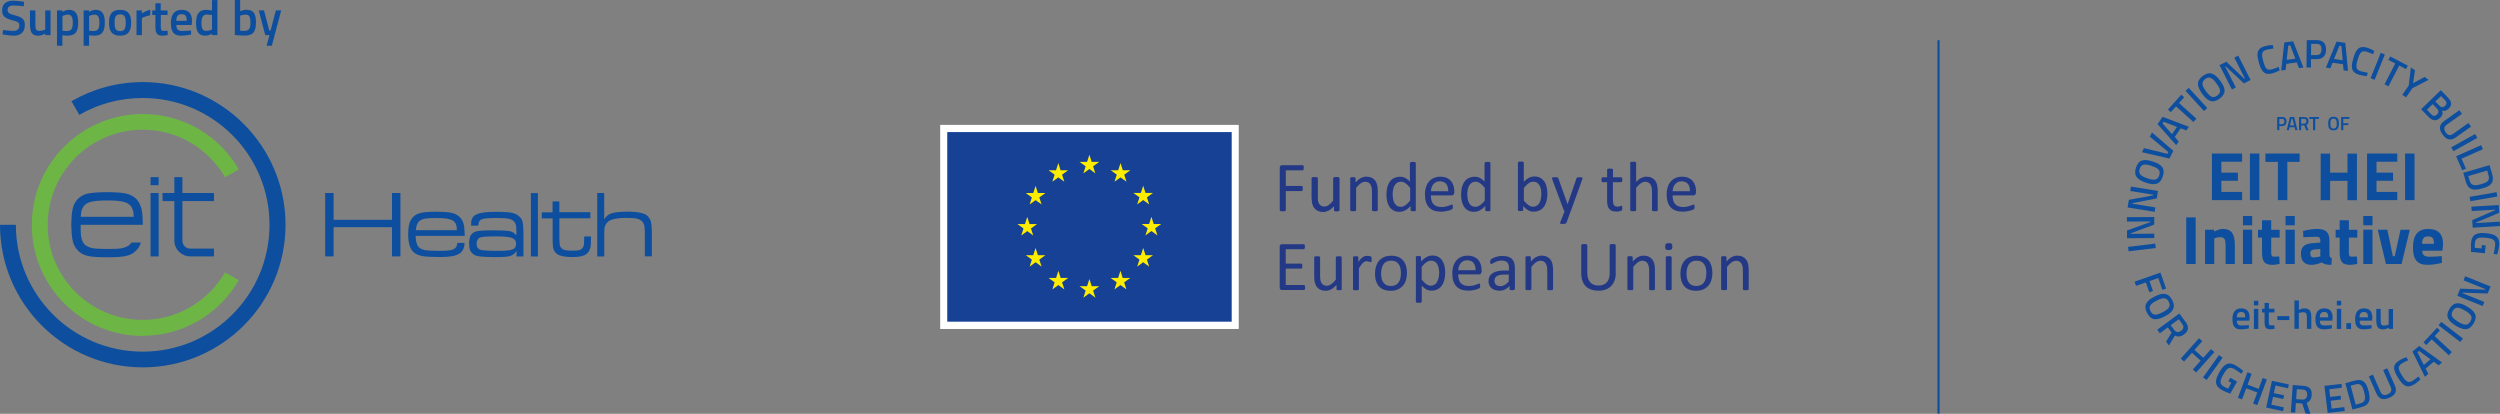 <?xml version="1.0" encoding="UTF-8" standalone="no"?>
<svg xmlns:inkscape="http://www.inkscape.org/namespaces/inkscape" xmlns:sodipodi="http://sodipodi.sourceforge.net/DTD/sodipodi-0.dtd" xmlns="http://www.w3.org/2000/svg" xmlns:svg="http://www.w3.org/2000/svg" id="a" viewBox="0 0 322.91 53.45" version="1.1" sodipodi:docname="HEI-Watermark-Lockup-Health.svg" width="322.91" height="53.45" inkscape:version="1.2.1 (9c6d41e410, 2022-07-14)">
  <rect x="0" y="0" width="322.91" height="53.45" fill="#808080" stroke="none"/>
  <defs id="defs4">
    <style id="style2">.b{fill:#fff;}.c{fill:#ffed00;}.d{fill:#164194;}.e{fill:#243986;}.f,.g{fill:#0d4f9e;}.h{fill:#6db646;}.h,.g{fill-rule:evenodd;}</style>
  </defs>
  <g id="g28" transform="translate(-24.42,-13.34)">
    <path class="f" d="m 27.48,14.15 c 0,0 -0.9,-0.1 -1.27,-0.1 -0.54,0 -0.81,0.19 -0.81,0.57 0,0.41 0.23,0.51 0.98,0.71 0.92,0.26 1.25,0.5 1.25,1.25 0,0.96 -0.6,1.37 -1.46,1.37 -0.57,0 -1.43,-0.17 -1.43,-0.17 l 0.07,-0.57 c 0,0 0.86,0.12 1.32,0.12 0.54,0 0.79,-0.24 0.79,-0.7 0,-0.37 -0.2,-0.5 -0.87,-0.66 -0.95,-0.24 -1.36,-0.53 -1.36,-1.29 0,-0.88 0.58,-1.25 1.46,-1.25 0.56,0 1.39,0.15 1.39,0.15 l -0.06,0.58 z" id="path6"></path>
    <path class="f" d="m 30.95,14.68 v 3.2 h -0.69 v -0.2 c 0,0 -0.47,0.27 -0.86,0.27 -0.91,0 -1.11,-0.47 -1.11,-1.6 v -1.67 h 0.7 v 1.68 c 0,0.71 0.04,0.97 0.54,0.97 0.38,0 0.73,-0.17 0.73,-0.17 v -2.48 z" id="path8"></path>
    <path class="f" d="m 31.79,14.68 h 0.69 v 0.2 c 0,0 0.44,-0.27 0.82,-0.27 0.83,0 1.22,0.47 1.22,1.64 0,1.32 -0.45,1.7 -1.43,1.7 -0.26,0 -0.57,-0.05 -0.61,-0.06 v 1.36 h -0.7 v -4.57 z m 0.7,0.73 v 1.89 c 0,0 0.34,0.05 0.56,0.05 0.59,0 0.77,-0.31 0.77,-1.1 0,-0.79 -0.24,-1.02 -0.63,-1.02 -0.34,0 -0.7,0.18 -0.7,0.18 z" id="path10"></path>
    <path class="f" d="m 35.23,14.68 h 0.69 v 0.2 c 0,0 0.44,-0.27 0.82,-0.27 0.83,0 1.22,0.47 1.22,1.64 0,1.32 -0.45,1.7 -1.43,1.7 -0.26,0 -0.57,-0.05 -0.61,-0.06 v 1.36 h -0.7 v -4.57 z m 0.7,0.73 v 1.89 c 0,0 0.34,0.05 0.56,0.05 0.59,0 0.77,-0.31 0.77,-1.1 0,-0.79 -0.24,-1.02 -0.63,-1.02 -0.34,0 -0.7,0.18 -0.7,0.18 z" id="path12"></path>
    <path class="f" d="m 41.36,16.26 c 0,1.06 -0.33,1.69 -1.43,1.69 -1.1,0 -1.43,-0.63 -1.43,-1.69 0,-1.06 0.36,-1.65 1.43,-1.65 1.07,0 1.43,0.61 1.43,1.65 z m -0.7,0 c 0,-0.74 -0.16,-1.06 -0.72,-1.06 -0.56,0 -0.72,0.32 -0.72,1.06 0,0.74 0.13,1.1 0.72,1.1 0.59,0 0.72,-0.36 0.72,-1.1 z" id="path14"></path>
    <path class="f" d="m 42.05,14.68 h 0.69 v 0.38 c 0,0 0.54,-0.35 1.09,-0.45 v 0.7 c -0.58,0.12 -1.08,0.34 -1.08,0.34 v 2.23 h -0.7 z" id="path16"></path>
    <path class="f" d="m 45.19,15.27 v 1.41 c 0,0.48 0.02,0.65 0.35,0.65 0.18,0 0.52,-0.02 0.52,-0.02 l 0.03,0.56 c 0,0 -0.43,0.08 -0.65,0.08 -0.72,0 -0.95,-0.27 -0.95,-1.19 v -1.48 h -0.41 v -0.59 h 0.41 v -0.93 h 0.69 v 0.93 h 0.88 v 0.59 h -0.88 z" id="path18"></path>
    <path class="f" d="m 49.1,17.28 v 0.52 c 0,0 -0.72,0.15 -1.28,0.15 -0.96,0 -1.33,-0.51 -1.33,-1.64 0,-1.13 0.5,-1.7 1.39,-1.7 0.89,0 1.34,0.47 1.34,1.46 l -0.04,0.5 H 47.2 c 0,0.51 0.2,0.77 0.73,0.77 0.53,0 1.18,-0.06 1.18,-0.06 z m -0.56,-1.25 c 0,-0.64 -0.19,-0.85 -0.66,-0.85 -0.47,0 -0.68,0.24 -0.69,0.85 z" id="path20"></path>
    <path class="f" d="m 52.5,17.88 h -0.69 v -0.17 c 0,0 -0.47,0.24 -0.86,0.24 -0.82,0 -1.21,-0.43 -1.21,-1.66 0,-1.16 0.42,-1.68 1.33,-1.68 0.26,0 0.69,0.08 0.73,0.08 v -1.34 h 0.7 z m -0.7,-0.71 v -1.89 c 0,0 -0.41,-0.06 -0.68,-0.06 -0.47,0 -0.68,0.35 -0.68,1.07 0,0.82 0.22,1.04 0.61,1.04 0.36,0 0.74,-0.16 0.74,-0.16 z" id="path22"></path>
    <path class="f" d="m 57.48,16.23 c 0,1.32 -0.42,1.71 -1.56,1.71 -0.34,0 -1.17,-0.08 -1.17,-0.08 v -4.52 h 0.69 v 1.45 c 0,0 0.44,-0.19 0.8,-0.19 0.87,0 1.24,0.43 1.24,1.62 z m -0.71,0 c 0,-0.72 -0.19,-1 -0.61,-1 -0.34,0 -0.72,0.13 -0.72,0.13 v 1.94 c 0,0 0.35,0.03 0.48,0.03 0.71,0 0.85,-0.31 0.85,-1.09 z" id="path24"></path>
    <path class="f" d="m 58.52,14.68 0.68,2.6 h 0.17 l 0.68,-2.6 h 0.69 l -1.21,4.57 h -0.68 l 0.38,-1.37 h -0.55 l -0.84,-3.2 z" id="path26"></path>
  </g>
  <g id="g108" transform="translate(-24.42,-13.34)">
    <polygon class="b" points="184.42,55.83 145.86,55.83 145.86,29.47 184.42,29.47 " id="polygon30"></polygon>
    <polygon class="d" points="183.51,54.89 146.77,54.89 146.77,30.4 183.51,30.4 " id="polygon32"></polygon>
    <polygon class="c" points="165.9,35.73 165.61,34.82 166.4,34.25 165.43,34.25 165.13,33.33 164.83,34.25 163.86,34.25 164.65,34.82 164.35,35.73 165.13,35.17 " id="polygon34"></polygon>
    <polygon class="c" points="161.89,36.81 161.6,35.9 162.38,35.33 161.41,35.33 161.12,34.4 160.82,35.33 159.85,35.33 160.64,35.9 160.34,36.81 161.12,36.25 " id="polygon36"></polygon>
    <polygon class="c" points="156.91,38.27 157.7,38.84 157.41,39.75 158.18,39.19 158.96,39.75 158.66,38.84 159.45,38.27 158.48,38.27 158.18,37.35 157.88,38.27 " id="polygon38"></polygon>
    <polygon class="c" points="157.58,42.85 158.37,42.28 157.4,42.28 157.1,41.35 156.81,42.28 155.84,42.28 156.62,42.85 156.33,43.76 157.1,43.19 157.88,43.76 " id="polygon40"></polygon>
    <polygon class="c" points="157.88,46.3 156.91,46.3 157.7,46.87 157.41,47.78 158.18,47.21 158.96,47.78 158.66,46.87 159.45,46.3 158.48,46.3 158.18,45.37 " id="polygon42"></polygon>
    <polygon class="c" points="160.83,49.24 159.86,49.24 160.64,49.81 160.35,50.72 161.12,50.16 161.9,50.72 161.6,49.81 162.39,49.24 161.42,49.24 161.12,48.31 " id="polygon44"></polygon>
    <polygon class="c" points="164.83,50.31 163.86,50.31 164.65,50.87 164.35,51.79 165.13,51.22 165.91,51.79 165.61,50.87 166.4,50.31 165.43,50.31 165.13,49.38 " id="polygon46"></polygon>
    <polygon class="c" points="168.84,49.24 167.87,49.24 168.66,49.81 168.36,50.72 169.14,50.16 169.91,50.72 169.62,49.81 170.41,49.24 169.43,49.24 169.14,48.31 " id="polygon48"></polygon>
    <polygon class="c" points="171.78,46.3 170.81,46.3 171.6,46.87 171.3,47.78 172.08,47.21 172.85,47.78 172.56,46.87 173.35,46.3 172.38,46.3 172.08,45.37 " id="polygon50"></polygon>
    <polygon class="c" points="173.14,41.34 172.85,42.27 171.88,42.27 172.66,42.83 172.37,43.75 173.14,43.18 173.92,43.75 173.62,42.83 174.41,42.27 173.44,42.27 " id="polygon52"></polygon>
    <polygon class="c" points="172.85,39.74 172.56,38.83 173.35,38.26 172.38,38.26 172.08,37.33 171.78,38.26 170.81,38.26 171.6,38.83 171.3,39.74 172.08,39.18 " id="polygon54"></polygon>
    <polygon class="c" points="167.88,35.33 168.67,35.9 168.37,36.81 169.15,36.25 169.92,36.81 169.63,35.9 170.42,35.33 169.45,35.33 169.15,34.4 168.85,35.33 " id="polygon56"></polygon>
    <path class="e" d="m 192.99,50.48 c 0,0.05 0,0.1 0,0.14 0,0.04 -0.02,0.08 -0.03,0.1 -0.02,0.03 -0.03,0.05 -0.05,0.06 -0.02,0.01 -0.04,0.02 -0.07,0.02 H 190 c -0.07,0 -0.14,-0.02 -0.2,-0.07 -0.06,-0.05 -0.09,-0.13 -0.09,-0.25 V 45.2 c 0,-0.12 0.03,-0.2 0.09,-0.25 0.06,-0.05 0.13,-0.07 0.2,-0.07 h 2.81 c 0,0 0.05,0 0.07,0.02 0.02,0.01 0.04,0.03 0.05,0.06 0.01,0.03 0.02,0.06 0.03,0.1 0,0.04 0.01,0.09 0.01,0.15 0,0.05 0,0.1 -0.01,0.14 0,0.04 -0.02,0.07 -0.03,0.1 -0.01,0.03 -0.03,0.04 -0.05,0.06 -0.02,0.01 -0.04,0.02 -0.07,0.02 h -2.32 v 1.86 h 1.99 c 0,0 0.05,0 0.07,0.02 0.02,0.01 0.04,0.03 0.05,0.06 0.01,0.02 0.02,0.06 0.03,0.1 0,0.04 0,0.09 0,0.15 0,0.06 0,0.1 0,0.14 0,0.04 -0.02,0.07 -0.03,0.1 -0.01,0.02 -0.03,0.04 -0.05,0.05 -0.02,0.01 -0.04,0.02 -0.07,0.02 h -1.99 v 2.12 h 2.35 c 0,0 0.05,0 0.07,0.02 0.02,0.01 0.04,0.03 0.05,0.06 0.02,0.03 0.03,0.06 0.03,0.1 0,0.04 0,0.09 0,0.15 z" id="path58"></path>
    <path class="e" d="m 197.74,50.69 c 0,0 0,0.04 -0.02,0.06 -0.01,0.02 -0.03,0.03 -0.06,0.04 -0.03,0.01 -0.06,0.02 -0.11,0.03 -0.04,0 -0.1,0 -0.16,0 -0.07,0 -0.13,0 -0.17,0 -0.04,0 -0.08,-0.02 -0.11,-0.03 -0.03,-0.01 -0.04,-0.03 -0.05,-0.04 0,-0.02 -0.01,-0.04 -0.01,-0.06 v -0.54 c -0.24,0.26 -0.47,0.45 -0.7,0.57 -0.23,0.12 -0.46,0.18 -0.7,0.18 -0.27,0 -0.51,-0.05 -0.69,-0.14 -0.19,-0.09 -0.34,-0.22 -0.46,-0.37 -0.12,-0.16 -0.2,-0.34 -0.25,-0.55 -0.05,-0.21 -0.08,-0.46 -0.08,-0.76 v -2.5 c 0,0 0,-0.04 0.02,-0.06 0.01,-0.02 0.03,-0.03 0.06,-0.05 0.03,-0.01 0.07,-0.02 0.12,-0.03 0.05,0 0.11,0 0.18,0 0.07,0 0.13,0 0.18,0 0.05,0 0.09,0.01 0.12,0.03 0.03,0.01 0.05,0.03 0.06,0.05 0.01,0.02 0.02,0.04 0.02,0.06 v 2.4 c 0,0.24 0.02,0.43 0.05,0.58 0.03,0.15 0.09,0.27 0.16,0.37 0.07,0.1 0.16,0.18 0.27,0.24 0.11,0.06 0.24,0.08 0.38,0.08 0.19,0 0.38,-0.07 0.57,-0.2 0.19,-0.13 0.39,-0.33 0.6,-0.59 v -2.88 c 0,0 0,-0.04 0.02,-0.06 0.01,-0.02 0.03,-0.03 0.06,-0.05 0.03,-0.01 0.07,-0.02 0.12,-0.03 0.05,0 0.11,0 0.19,0 0.08,0 0.13,0 0.18,0 0.05,0 0.09,0.01 0.11,0.03 0.03,0.01 0.05,0.03 0.06,0.05 0.01,0.02 0.02,0.04 0.02,0.06 v 4.12 0 z" id="path60"></path>
    <path class="e" d="m 201.58,46.84 c 0,0.07 0,0.12 0,0.17 0,0.05 0,0.08 -0.02,0.11 0,0.03 -0.02,0.05 -0.03,0.06 -0.01,0.01 -0.03,0.02 -0.06,0.02 -0.03,0 -0.05,0 -0.09,-0.02 -0.03,-0.01 -0.07,-0.03 -0.12,-0.04 -0.04,-0.01 -0.09,-0.03 -0.15,-0.04 -0.05,-0.01 -0.11,-0.02 -0.18,-0.02 -0.08,0 -0.15,0.02 -0.22,0.05 -0.07,0.03 -0.15,0.08 -0.23,0.15 -0.08,0.07 -0.17,0.16 -0.25,0.28 -0.09,0.12 -0.19,0.26 -0.29,0.43 v 2.71 c 0,0 0,0.04 -0.02,0.06 -0.01,0.02 -0.03,0.03 -0.06,0.04 -0.03,0.01 -0.07,0.02 -0.11,0.03 -0.05,0 -0.11,0 -0.19,0 -0.08,0 -0.13,0 -0.18,0 -0.05,0 -0.09,-0.02 -0.12,-0.03 -0.03,-0.01 -0.05,-0.03 -0.06,-0.04 -0.01,-0.02 -0.02,-0.04 -0.02,-0.06 v -4.12 c 0,0 0,-0.04 0.01,-0.06 0,-0.02 0.03,-0.03 0.06,-0.05 0.03,-0.01 0.06,-0.02 0.11,-0.03 0.04,0 0.1,0 0.17,0 0.07,0 0.12,0 0.17,0 0.04,0 0.08,0.01 0.1,0.03 0.02,0.01 0.04,0.03 0.05,0.05 0.01,0.02 0.02,0.04 0.02,0.06 v 0.6 c 0.11,-0.16 0.22,-0.3 0.32,-0.4 0.1,-0.1 0.19,-0.19 0.28,-0.24 0.09,-0.06 0.18,-0.1 0.26,-0.12 0.09,-0.02 0.17,-0.03 0.26,-0.03 0.04,0 0.08,0 0.13,0 0.05,0 0.1,0.01 0.16,0.02 0.06,0.01 0.1,0.03 0.15,0.04 0.04,0.02 0.08,0.03 0.09,0.05 0.02,0.02 0.03,0.03 0.04,0.04 0,0.01 0.01,0.03 0.02,0.05 0,0.02 0,0.05 0,0.09 0,0.04 0,0.1 0,0.17 v 0 z" id="path62"></path>
    <path class="e" d="m 205.37,48.64 c 0,-0.22 -0.02,-0.43 -0.06,-0.63 -0.04,-0.2 -0.11,-0.37 -0.21,-0.52 -0.1,-0.15 -0.22,-0.27 -0.39,-0.35 -0.16,-0.09 -0.37,-0.13 -0.61,-0.13 -0.22,0 -0.42,0.04 -0.58,0.12 -0.16,0.08 -0.3,0.19 -0.4,0.34 -0.1,0.14 -0.18,0.32 -0.23,0.52 -0.05,0.2 -0.08,0.41 -0.08,0.65 0,0.24 0.02,0.44 0.06,0.64 0.04,0.2 0.11,0.37 0.21,0.52 0.1,0.15 0.23,0.27 0.39,0.35 0.16,0.09 0.37,0.13 0.61,0.13 0.22,0 0.41,-0.04 0.58,-0.12 0.16,-0.08 0.3,-0.19 0.4,-0.33 0.1,-0.14 0.18,-0.31 0.23,-0.51 0.05,-0.2 0.07,-0.42 0.07,-0.65 v 0 z m 0.78,-0.05 c 0,0.34 -0.04,0.64 -0.13,0.93 -0.09,0.28 -0.22,0.53 -0.4,0.73 -0.18,0.2 -0.4,0.36 -0.66,0.48 -0.26,0.11 -0.57,0.17 -0.92,0.17 -0.35,0 -0.63,-0.05 -0.89,-0.15 -0.25,-0.1 -0.46,-0.25 -0.63,-0.44 -0.17,-0.19 -0.29,-0.43 -0.38,-0.7 -0.08,-0.27 -0.12,-0.59 -0.12,-0.93 0,-0.34 0.04,-0.64 0.13,-0.93 0.09,-0.28 0.22,-0.53 0.39,-0.73 0.18,-0.2 0.39,-0.36 0.66,-0.48 0.26,-0.11 0.57,-0.17 0.92,-0.17 0.35,0 0.63,0.05 0.89,0.15 0.25,0.1 0.46,0.25 0.63,0.44 0.17,0.19 0.29,0.43 0.38,0.7 0.08,0.27 0.13,0.58 0.13,0.93 z" id="path64"></path>
    <path class="e" d="m 210.31,48.65 c 0,-0.21 -0.02,-0.41 -0.05,-0.61 -0.03,-0.2 -0.09,-0.37 -0.17,-0.52 -0.08,-0.15 -0.18,-0.27 -0.32,-0.37 -0.13,-0.09 -0.3,-0.14 -0.49,-0.14 -0.1,0 -0.2,0.01 -0.29,0.04 -0.1,0.03 -0.19,0.07 -0.29,0.14 -0.1,0.06 -0.2,0.14 -0.31,0.25 -0.11,0.1 -0.22,0.23 -0.34,0.38 v 1.64 c 0.21,0.25 0.41,0.45 0.59,0.58 0.19,0.13 0.38,0.2 0.59,0.2 0.19,0 0.35,-0.05 0.49,-0.14 0.14,-0.09 0.25,-0.21 0.33,-0.37 0.08,-0.15 0.15,-0.32 0.19,-0.51 0.04,-0.19 0.06,-0.38 0.06,-0.57 v 0 z m 0.78,-0.09 c 0,0.36 -0.04,0.68 -0.12,0.97 -0.08,0.29 -0.19,0.53 -0.34,0.73 -0.15,0.2 -0.34,0.35 -0.56,0.46 -0.22,0.11 -0.48,0.16 -0.76,0.16 -0.12,0 -0.24,-0.01 -0.34,-0.04 -0.1,-0.02 -0.21,-0.06 -0.3,-0.11 -0.1,-0.05 -0.2,-0.12 -0.3,-0.2 -0.1,-0.08 -0.2,-0.17 -0.31,-0.28 v 2.06 c 0,0 0,0.05 -0.02,0.06 -0.01,0.02 -0.03,0.03 -0.06,0.05 -0.03,0.01 -0.07,0.02 -0.11,0.03 -0.05,0 -0.11,0 -0.19,0 -0.08,0 -0.13,0 -0.18,0 -0.05,0 -0.09,-0.02 -0.12,-0.03 -0.03,-0.01 -0.05,-0.03 -0.06,-0.05 -0.01,-0.02 -0.02,-0.04 -0.02,-0.06 v -5.76 c 0,0 0,-0.05 0.01,-0.07 0,-0.02 0.03,-0.03 0.06,-0.04 0.03,-0.01 0.06,-0.02 0.1,-0.03 0.04,0 0.09,0 0.16,0 0.06,0 0.12,0 0.16,0 0.04,0 0.08,0.01 0.1,0.03 0.03,0.01 0.05,0.03 0.06,0.04 0.01,0.02 0.02,0.04 0.02,0.07 v 0.55 c 0.13,-0.13 0.25,-0.24 0.36,-0.33 0.12,-0.09 0.23,-0.17 0.35,-0.24 0.12,-0.06 0.24,-0.11 0.36,-0.14 0.12,-0.03 0.25,-0.05 0.39,-0.05 0.3,0 0.55,0.06 0.76,0.17 0.21,0.12 0.38,0.27 0.52,0.48 0.13,0.2 0.23,0.44 0.29,0.7 0.06,0.27 0.09,0.55 0.09,0.85 v 0 z" id="path66"></path>
    <path class="e" d="m 215.01,48.23 c 0,-0.4 -0.08,-0.71 -0.26,-0.93 -0.19,-0.23 -0.46,-0.34 -0.83,-0.34 -0.19,0 -0.35,0.03 -0.49,0.11 -0.14,0.07 -0.26,0.16 -0.35,0.28 -0.1,0.12 -0.17,0.25 -0.22,0.41 -0.05,0.15 -0.08,0.32 -0.09,0.48 h 2.25 z m 0.76,0.22 c 0,0.12 -0.03,0.2 -0.09,0.25 -0.06,0.05 -0.13,0.08 -0.2,0.08 h -2.71 c 0,0.23 0.02,0.43 0.07,0.62 0.05,0.18 0.12,0.34 0.23,0.47 0.11,0.13 0.25,0.23 0.42,0.3 0.17,0.07 0.38,0.11 0.63,0.11 0.2,0 0.37,-0.02 0.52,-0.05 0.15,-0.03 0.29,-0.07 0.4,-0.11 0.11,-0.04 0.2,-0.08 0.28,-0.11 0.07,-0.03 0.13,-0.05 0.16,-0.05 0.02,0 0.04,0 0.06,0.02 0.02,0.01 0.03,0.03 0.04,0.05 0,0.02 0.02,0.05 0.02,0.09 0,0.04 0,0.09 0,0.14 0,0.04 0,0.07 0,0.1 0,0.03 0,0.05 -0.01,0.08 0,0.02 -0.01,0.04 -0.02,0.06 -0.01,0.02 -0.02,0.04 -0.04,0.05 -0.02,0.02 -0.07,0.04 -0.15,0.08 -0.08,0.04 -0.19,0.08 -0.32,0.11 -0.13,0.04 -0.28,0.07 -0.46,0.1 -0.17,0.03 -0.36,0.04 -0.55,0.04 -0.34,0 -0.64,-0.05 -0.89,-0.14 -0.25,-0.09 -0.47,-0.24 -0.64,-0.42 -0.17,-0.19 -0.31,-0.42 -0.39,-0.7 -0.09,-0.28 -0.13,-0.61 -0.13,-0.98 0,-0.37 0.05,-0.67 0.14,-0.95 0.09,-0.28 0.22,-0.52 0.4,-0.72 0.17,-0.2 0.38,-0.35 0.63,-0.45 0.24,-0.11 0.52,-0.16 0.82,-0.16 0.32,0 0.6,0.05 0.83,0.16 0.23,0.1 0.41,0.24 0.56,0.42 0.15,0.18 0.25,0.38 0.32,0.62 0.07,0.24 0.1,0.49 0.1,0.76 v 0.14 0 z" id="path68"></path>
    <path class="e" d="m 219.31,48.81 h -0.65 c -0.21,0 -0.39,0.02 -0.54,0.05 -0.15,0.03 -0.28,0.09 -0.38,0.16 -0.1,0.07 -0.17,0.15 -0.22,0.25 -0.05,0.1 -0.07,0.21 -0.07,0.33 0,0.21 0.07,0.38 0.2,0.51 0.14,0.13 0.33,0.19 0.57,0.19 0.2,0 0.38,-0.05 0.55,-0.15 0.17,-0.1 0.35,-0.25 0.53,-0.46 v -0.87 0 z m 0.75,1.88 c 0,0 -0.01,0.06 -0.04,0.08 -0.02,0.02 -0.06,0.03 -0.1,0.04 -0.04,0 -0.11,0.01 -0.19,0.01 -0.08,0 -0.14,0 -0.19,-0.01 -0.05,0 -0.08,-0.02 -0.1,-0.04 -0.02,-0.02 -0.03,-0.05 -0.03,-0.08 v -0.41 c -0.18,0.19 -0.38,0.34 -0.6,0.45 -0.22,0.11 -0.46,0.16 -0.7,0.16 -0.22,0 -0.41,-0.03 -0.59,-0.09 -0.18,-0.06 -0.33,-0.14 -0.45,-0.24 -0.12,-0.11 -0.22,-0.24 -0.29,-0.39 -0.07,-0.16 -0.1,-0.33 -0.1,-0.53 0,-0.23 0.05,-0.43 0.14,-0.6 0.09,-0.17 0.23,-0.31 0.41,-0.43 0.18,-0.11 0.39,-0.2 0.65,-0.25 0.26,-0.06 0.55,-0.08 0.87,-0.08 h 0.57 v -0.32 c 0,-0.16 -0.02,-0.3 -0.05,-0.42 -0.03,-0.12 -0.09,-0.22 -0.16,-0.3 -0.07,-0.08 -0.17,-0.14 -0.29,-0.18 -0.12,-0.04 -0.27,-0.06 -0.44,-0.06 -0.19,0 -0.35,0.02 -0.5,0.07 -0.15,0.04 -0.28,0.09 -0.39,0.15 -0.11,0.05 -0.2,0.1 -0.28,0.15 -0.07,0.04 -0.13,0.07 -0.17,0.07 -0.02,0 -0.05,0 -0.06,-0.02 -0.02,-0.01 -0.03,-0.03 -0.05,-0.05 -0.01,-0.02 -0.02,-0.06 -0.03,-0.09 0,-0.04 0,-0.08 0,-0.13 0,-0.08 0,-0.14 0.02,-0.18 0.01,-0.04 0.04,-0.09 0.08,-0.13 0.04,-0.04 0.11,-0.09 0.21,-0.14 0.1,-0.05 0.22,-0.1 0.35,-0.15 0.13,-0.04 0.27,-0.08 0.43,-0.11 0.16,-0.03 0.31,-0.04 0.47,-0.04 0.3,0 0.55,0.03 0.76,0.1 0.21,0.07 0.38,0.17 0.5,0.3 0.13,0.13 0.22,0.29 0.28,0.48 0.06,0.19 0.09,0.42 0.09,0.67 v 2.78 0 z" id="path70"></path>
    <path class="e" d="m 225.02,50.69 c 0,0 0,0.04 -0.02,0.06 -0.01,0.02 -0.03,0.03 -0.06,0.04 -0.03,0.01 -0.07,0.02 -0.11,0.03 -0.05,0 -0.11,0 -0.18,0 -0.07,0 -0.14,0 -0.19,0 -0.05,0 -0.09,-0.02 -0.11,-0.03 -0.03,-0.01 -0.05,-0.03 -0.06,-0.04 -0.01,-0.02 -0.02,-0.04 -0.02,-0.06 v -2.41 c 0,-0.24 -0.02,-0.42 -0.06,-0.57 -0.04,-0.14 -0.09,-0.27 -0.16,-0.37 -0.07,-0.1 -0.16,-0.18 -0.27,-0.24 -0.11,-0.05 -0.24,-0.08 -0.39,-0.08 -0.19,0 -0.38,0.07 -0.57,0.2 -0.19,0.13 -0.39,0.33 -0.6,0.59 v 2.88 c 0,0 0,0.04 -0.02,0.06 -0.01,0.02 -0.03,0.03 -0.06,0.04 -0.03,0.01 -0.07,0.02 -0.11,0.03 -0.05,0 -0.11,0 -0.19,0 -0.08,0 -0.13,0 -0.18,0 -0.05,0 -0.09,-0.02 -0.12,-0.03 -0.03,-0.01 -0.05,-0.03 -0.06,-0.04 -0.01,-0.02 -0.02,-0.04 -0.02,-0.06 v -4.12 c 0,0 0,-0.04 0.01,-0.06 0,-0.02 0.03,-0.03 0.06,-0.05 0.03,-0.01 0.06,-0.02 0.11,-0.03 0.04,0 0.1,0 0.17,0 0.07,0 0.12,0 0.17,0 0.04,0 0.08,0.01 0.1,0.03 0.02,0.01 0.04,0.03 0.05,0.05 0.01,0.02 0.02,0.04 0.02,0.06 v 0.54 c 0.23,-0.26 0.46,-0.45 0.69,-0.57 0.23,-0.12 0.46,-0.18 0.7,-0.18 0.27,0 0.51,0.05 0.69,0.14 0.19,0.09 0.34,0.22 0.46,0.37 0.12,0.16 0.2,0.34 0.25,0.55 0.05,0.21 0.08,0.46 0.08,0.75 v 2.51 0 z" id="path72"></path>
    <path class="e" d="m 233.12,48.62 c 0,0.36 -0.05,0.68 -0.16,0.96 -0.11,0.28 -0.26,0.52 -0.45,0.72 -0.2,0.2 -0.43,0.34 -0.71,0.44 -0.28,0.1 -0.6,0.15 -0.96,0.15 -0.33,0 -0.62,-0.05 -0.89,-0.14 -0.27,-0.09 -0.5,-0.23 -0.69,-0.42 -0.19,-0.18 -0.34,-0.42 -0.44,-0.69 -0.1,-0.28 -0.16,-0.6 -0.16,-0.96 V 45 c 0,0 0,-0.05 0.02,-0.06 0.01,-0.02 0.03,-0.03 0.06,-0.04 0.03,-0.01 0.07,-0.02 0.12,-0.03 0.05,0 0.11,-0.01 0.19,-0.01 0.07,0 0.14,0 0.19,0.01 0.05,0 0.09,0.02 0.12,0.03 0.03,0.01 0.05,0.03 0.06,0.04 0.01,0.02 0.02,0.04 0.02,0.06 v 3.58 c 0,0.27 0.03,0.51 0.1,0.72 0.07,0.2 0.16,0.37 0.29,0.51 0.13,0.14 0.28,0.24 0.46,0.31 0.18,0.07 0.38,0.1 0.6,0.1 0.22,0 0.43,-0.03 0.61,-0.1 0.18,-0.07 0.33,-0.17 0.45,-0.3 0.12,-0.13 0.22,-0.3 0.28,-0.5 0.07,-0.2 0.1,-0.43 0.1,-0.7 V 45 c 0,0 0,-0.05 0.02,-0.06 0.01,-0.02 0.03,-0.03 0.06,-0.04 0.03,-0.01 0.07,-0.02 0.12,-0.03 0.05,0 0.11,-0.01 0.19,-0.01 0.08,0 0.14,0 0.19,0.01 0.05,0 0.09,0.02 0.12,0.03 0.03,0.01 0.05,0.03 0.06,0.04 0.01,0.02 0.02,0.04 0.02,0.06 v 3.62 0 z" id="path74"></path>
    <path class="e" d="m 238.18,50.69 c 0,0 0,0.04 -0.02,0.06 -0.01,0.02 -0.03,0.03 -0.06,0.04 -0.03,0.01 -0.07,0.02 -0.11,0.03 -0.05,0 -0.11,0 -0.18,0 -0.07,0 -0.14,0 -0.19,0 -0.05,0 -0.09,-0.02 -0.11,-0.03 -0.03,-0.01 -0.05,-0.03 -0.06,-0.04 -0.01,-0.02 -0.02,-0.04 -0.02,-0.06 v -2.41 c 0,-0.24 -0.02,-0.42 -0.06,-0.57 -0.04,-0.14 -0.09,-0.27 -0.16,-0.37 -0.07,-0.1 -0.16,-0.18 -0.27,-0.24 -0.11,-0.05 -0.24,-0.08 -0.39,-0.08 -0.19,0 -0.38,0.07 -0.57,0.2 -0.19,0.13 -0.39,0.33 -0.6,0.59 v 2.88 c 0,0 0,0.04 -0.02,0.06 -0.01,0.02 -0.03,0.03 -0.06,0.04 -0.03,0.01 -0.07,0.02 -0.11,0.03 -0.05,0 -0.11,0 -0.19,0 -0.08,0 -0.13,0 -0.18,0 -0.05,0 -0.09,-0.02 -0.12,-0.03 -0.03,-0.01 -0.05,-0.03 -0.06,-0.04 -0.01,-0.02 -0.02,-0.04 -0.02,-0.06 v -4.12 c 0,0 0,-0.04 0.01,-0.06 0,-0.02 0.03,-0.03 0.06,-0.05 0.03,-0.01 0.06,-0.02 0.11,-0.03 0.04,0 0.1,0 0.17,0 0.07,0 0.12,0 0.17,0 0.04,0 0.08,0.01 0.1,0.03 0.02,0.01 0.04,0.03 0.05,0.05 0.01,0.02 0.02,0.04 0.02,0.06 v 0.54 c 0.23,-0.26 0.46,-0.45 0.69,-0.57 0.23,-0.12 0.46,-0.18 0.7,-0.18 0.27,0 0.51,0.05 0.69,0.14 0.19,0.09 0.34,0.22 0.46,0.37 0.12,0.16 0.2,0.34 0.25,0.55 0.05,0.21 0.08,0.46 0.08,0.75 v 2.51 0 z" id="path76"></path>
    <path class="e" d="m 240.34,50.69 c 0,0 0,0.04 -0.02,0.06 -0.01,0.02 -0.03,0.03 -0.06,0.04 -0.03,0.01 -0.07,0.02 -0.11,0.03 -0.05,0 -0.11,0 -0.19,0 -0.08,0 -0.13,0 -0.18,0 -0.05,0 -0.09,-0.02 -0.12,-0.03 -0.03,-0.01 -0.05,-0.03 -0.06,-0.04 -0.01,-0.02 -0.02,-0.04 -0.02,-0.06 v -4.12 c 0,0 0,-0.04 0.02,-0.06 0.01,-0.02 0.03,-0.03 0.06,-0.05 0.03,-0.01 0.07,-0.02 0.12,-0.03 0.05,0 0.11,0 0.18,0 0.07,0 0.14,0 0.19,0 0.05,0 0.09,0.02 0.11,0.03 0.03,0.01 0.05,0.03 0.06,0.05 0.01,0.02 0.02,0.04 0.02,0.06 z m 0.09,-5.51 c 0,0.18 -0.03,0.3 -0.1,0.36 -0.07,0.06 -0.19,0.1 -0.37,0.1 -0.18,0 -0.3,-0.03 -0.36,-0.09 -0.07,-0.06 -0.1,-0.18 -0.1,-0.35 0,-0.17 0.03,-0.3 0.1,-0.36 0.07,-0.06 0.19,-0.1 0.37,-0.1 0.18,0 0.3,0.03 0.36,0.09 0.07,0.06 0.1,0.18 0.1,0.35 z" id="path78"></path>
    <path class="e" d="m 244.82,48.64 c 0,-0.22 -0.02,-0.43 -0.06,-0.63 -0.04,-0.2 -0.11,-0.37 -0.21,-0.52 -0.1,-0.15 -0.22,-0.27 -0.39,-0.35 -0.16,-0.09 -0.37,-0.13 -0.61,-0.13 -0.22,0 -0.42,0.04 -0.58,0.12 -0.16,0.08 -0.3,0.19 -0.4,0.34 -0.1,0.14 -0.18,0.32 -0.23,0.52 -0.05,0.2 -0.08,0.41 -0.08,0.65 0,0.24 0.02,0.44 0.06,0.64 0.04,0.2 0.11,0.37 0.21,0.52 0.1,0.15 0.23,0.27 0.39,0.35 0.16,0.09 0.37,0.13 0.61,0.13 0.22,0 0.41,-0.04 0.58,-0.12 0.16,-0.08 0.3,-0.19 0.4,-0.33 0.1,-0.14 0.18,-0.31 0.23,-0.51 0.05,-0.2 0.07,-0.42 0.07,-0.65 v 0 z m 0.78,-0.05 c 0,0.34 -0.04,0.64 -0.13,0.93 -0.09,0.28 -0.22,0.53 -0.4,0.73 -0.18,0.2 -0.4,0.36 -0.66,0.48 -0.26,0.11 -0.57,0.17 -0.92,0.17 -0.35,0 -0.63,-0.05 -0.89,-0.15 -0.25,-0.1 -0.46,-0.25 -0.63,-0.44 -0.17,-0.19 -0.29,-0.43 -0.38,-0.7 -0.08,-0.27 -0.12,-0.59 -0.12,-0.93 0,-0.34 0.04,-0.64 0.13,-0.93 0.09,-0.28 0.22,-0.53 0.39,-0.73 0.18,-0.2 0.39,-0.36 0.66,-0.48 0.26,-0.11 0.57,-0.17 0.92,-0.17 0.35,0 0.63,0.05 0.89,0.15 0.25,0.1 0.46,0.25 0.63,0.44 0.17,0.19 0.29,0.43 0.38,0.7 0.08,0.27 0.13,0.58 0.13,0.93 z" id="path80"></path>
    <path class="e" d="m 250.29,50.69 c 0,0 0,0.04 -0.02,0.06 -0.01,0.02 -0.03,0.03 -0.06,0.04 -0.03,0.01 -0.07,0.02 -0.11,0.03 -0.05,0 -0.11,0 -0.18,0 -0.07,0 -0.14,0 -0.19,0 -0.05,0 -0.09,-0.02 -0.11,-0.03 -0.03,-0.01 -0.05,-0.03 -0.06,-0.04 -0.01,-0.02 -0.02,-0.04 -0.02,-0.06 v -2.41 c 0,-0.24 -0.02,-0.42 -0.06,-0.57 -0.04,-0.14 -0.09,-0.27 -0.16,-0.37 -0.07,-0.1 -0.16,-0.18 -0.27,-0.24 -0.11,-0.05 -0.24,-0.08 -0.39,-0.08 -0.19,0 -0.38,0.07 -0.57,0.2 -0.19,0.13 -0.39,0.33 -0.6,0.59 v 2.88 c 0,0 0,0.04 -0.02,0.06 -0.01,0.02 -0.03,0.03 -0.06,0.04 -0.03,0.01 -0.07,0.02 -0.11,0.03 -0.05,0 -0.11,0 -0.19,0 -0.08,0 -0.13,0 -0.18,0 -0.05,0 -0.09,-0.02 -0.12,-0.03 -0.03,-0.01 -0.05,-0.03 -0.06,-0.04 -0.01,-0.02 -0.02,-0.04 -0.02,-0.06 v -4.12 c 0,0 0,-0.04 0.01,-0.06 0,-0.02 0.03,-0.03 0.06,-0.05 0.03,-0.01 0.06,-0.02 0.11,-0.03 0.04,0 0.1,0 0.17,0 0.07,0 0.12,0 0.17,0 0.04,0 0.08,0.01 0.1,0.03 0.02,0.01 0.04,0.03 0.05,0.05 0.01,0.02 0.02,0.04 0.02,0.06 v 0.54 c 0.23,-0.26 0.46,-0.45 0.69,-0.57 0.23,-0.12 0.46,-0.18 0.7,-0.18 0.27,0 0.51,0.05 0.69,0.14 0.19,0.09 0.34,0.22 0.46,0.37 0.12,0.16 0.2,0.34 0.25,0.55 0.05,0.21 0.08,0.46 0.08,0.75 v 2.51 0 z" id="path82"></path>
    <path class="e" d="m 197.42,40.49 c 0,0 0,0.04 -0.02,0.06 -0.01,0.02 -0.03,0.03 -0.06,0.04 -0.03,0.01 -0.06,0.02 -0.11,0.03 -0.04,0 -0.1,0 -0.16,0 -0.07,0 -0.13,0 -0.17,0 -0.04,0 -0.08,-0.02 -0.11,-0.03 -0.03,-0.01 -0.04,-0.03 -0.05,-0.04 0,-0.02 -0.01,-0.04 -0.01,-0.06 v -0.54 c -0.24,0.26 -0.47,0.45 -0.7,0.57 -0.23,0.12 -0.46,0.18 -0.7,0.18 -0.27,0 -0.51,-0.05 -0.69,-0.14 -0.19,-0.09 -0.34,-0.22 -0.46,-0.37 -0.12,-0.16 -0.2,-0.34 -0.25,-0.55 -0.05,-0.21 -0.08,-0.46 -0.08,-0.76 v -2.5 c 0,0 0,-0.04 0.02,-0.06 0.01,-0.02 0.03,-0.03 0.06,-0.05 0.03,-0.01 0.07,-0.02 0.12,-0.03 0.05,0 0.11,0 0.18,0 0.07,0 0.13,0 0.18,0 0.05,0 0.09,0.01 0.12,0.03 0.03,0.01 0.05,0.03 0.06,0.05 0.01,0.02 0.02,0.04 0.02,0.06 v 2.4 c 0,0.24 0.02,0.43 0.05,0.58 0.03,0.15 0.09,0.27 0.16,0.37 0.07,0.1 0.16,0.18 0.27,0.24 0.11,0.06 0.24,0.08 0.38,0.08 0.19,0 0.38,-0.07 0.57,-0.2 0.19,-0.13 0.39,-0.33 0.6,-0.59 v -2.88 c 0,0 0,-0.04 0.02,-0.06 0.01,-0.02 0.03,-0.03 0.06,-0.05 0.03,-0.01 0.07,-0.02 0.12,-0.03 0.05,0 0.11,0 0.19,0 0.08,0 0.13,0 0.18,0 0.05,0 0.09,0.01 0.11,0.03 0.03,0.01 0.05,0.03 0.06,0.05 0.01,0.02 0.02,0.04 0.02,0.06 v 4.12 0 z" id="path84"></path>
    <path class="e" d="m 202.38,40.49 c 0,0 0,0.04 -0.02,0.06 -0.01,0.02 -0.03,0.03 -0.06,0.04 -0.03,0.01 -0.07,0.02 -0.11,0.03 -0.05,0 -0.11,0 -0.18,0 -0.07,0 -0.14,0 -0.19,0 -0.05,0 -0.09,-0.02 -0.11,-0.03 -0.03,-0.01 -0.05,-0.03 -0.06,-0.04 -0.01,-0.02 -0.02,-0.04 -0.02,-0.06 v -2.41 c 0,-0.24 -0.02,-0.42 -0.06,-0.57 -0.04,-0.14 -0.09,-0.27 -0.16,-0.37 -0.07,-0.1 -0.16,-0.18 -0.27,-0.24 -0.11,-0.05 -0.24,-0.08 -0.39,-0.08 -0.19,0 -0.38,0.07 -0.57,0.2 -0.19,0.13 -0.39,0.33 -0.6,0.59 v 2.88 c 0,0 0,0.04 -0.02,0.06 -0.01,0.02 -0.03,0.03 -0.06,0.04 -0.03,0.01 -0.07,0.02 -0.11,0.03 -0.05,0 -0.11,0 -0.19,0 -0.08,0 -0.13,0 -0.18,0 -0.05,0 -0.09,-0.02 -0.12,-0.03 -0.03,-0.01 -0.05,-0.03 -0.06,-0.04 -0.01,-0.02 -0.02,-0.04 -0.02,-0.06 v -4.12 c 0,0 0,-0.04 0.01,-0.06 0,-0.02 0.03,-0.03 0.06,-0.05 0.03,-0.01 0.06,-0.02 0.11,-0.03 0.04,0 0.1,0 0.17,0 0.07,0 0.12,0 0.17,0 0.04,0 0.08,0.01 0.1,0.03 0.02,0.01 0.04,0.03 0.05,0.05 0.01,0.02 0.02,0.04 0.02,0.06 v 0.54 c 0.23,-0.26 0.46,-0.45 0.69,-0.57 0.23,-0.12 0.46,-0.18 0.7,-0.18 0.27,0 0.51,0.05 0.69,0.14 0.19,0.09 0.34,0.22 0.46,0.37 0.12,0.16 0.2,0.34 0.25,0.55 0.05,0.21 0.08,0.46 0.08,0.75 v 2.51 0 z" id="path86"></path>
    <path class="e" d="m 206.55,37.59 c -0.2,-0.25 -0.4,-0.45 -0.59,-0.58 -0.19,-0.13 -0.39,-0.2 -0.6,-0.2 -0.19,0 -0.36,0.05 -0.49,0.14 -0.13,0.09 -0.24,0.21 -0.33,0.36 -0.08,0.15 -0.14,0.32 -0.18,0.51 -0.04,0.19 -0.06,0.38 -0.06,0.58 0,0.21 0.02,0.41 0.05,0.61 0.03,0.2 0.09,0.37 0.17,0.53 0.08,0.15 0.18,0.28 0.32,0.37 0.13,0.09 0.3,0.14 0.49,0.14 0.1,0 0.2,-0.01 0.29,-0.04 0.09,-0.03 0.19,-0.07 0.29,-0.14 0.1,-0.06 0.2,-0.15 0.31,-0.25 0.11,-0.1 0.22,-0.23 0.34,-0.38 v -1.65 0 z m 0.76,2.9 c 0,0 0,0.05 -0.02,0.06 -0.01,0.02 -0.03,0.03 -0.06,0.04 -0.03,0.01 -0.06,0.02 -0.1,0.03 -0.04,0 -0.09,0 -0.16,0 -0.07,0 -0.12,0 -0.16,0 -0.04,0 -0.08,-0.01 -0.11,-0.03 -0.03,-0.01 -0.05,-0.03 -0.06,-0.04 -0.01,-0.02 -0.02,-0.04 -0.02,-0.06 v -0.54 c -0.22,0.24 -0.44,0.42 -0.68,0.55 -0.23,0.13 -0.49,0.2 -0.77,0.2 -0.3,0 -0.56,-0.06 -0.77,-0.18 -0.21,-0.12 -0.39,-0.28 -0.52,-0.48 -0.13,-0.2 -0.23,-0.43 -0.29,-0.71 -0.06,-0.27 -0.09,-0.55 -0.09,-0.85 0,-0.35 0.04,-0.67 0.11,-0.96 0.08,-0.29 0.19,-0.53 0.34,-0.73 0.15,-0.2 0.33,-0.36 0.56,-0.46 0.22,-0.11 0.48,-0.16 0.77,-0.16 0.24,0 0.46,0.05 0.66,0.16 0.2,0.11 0.4,0.26 0.59,0.46 V 34.4 c 0,0 0,-0.04 0.02,-0.06 0.01,-0.02 0.03,-0.04 0.06,-0.05 0.03,-0.01 0.07,-0.02 0.12,-0.03 0.05,0 0.11,-0.01 0.18,-0.01 0.07,0 0.14,0 0.19,0.01 0.05,0 0.09,0.02 0.11,0.03 0.03,0.01 0.05,0.03 0.06,0.05 0.01,0.02 0.02,0.04 0.02,0.06 v 6.1 0 z" id="path88"></path>
    <path class="e" d="m 211.48,38.03 c 0,-0.4 -0.08,-0.71 -0.26,-0.93 -0.19,-0.23 -0.46,-0.34 -0.83,-0.34 -0.19,0 -0.35,0.03 -0.49,0.11 -0.14,0.07 -0.26,0.16 -0.35,0.28 -0.1,0.12 -0.17,0.25 -0.22,0.41 -0.05,0.15 -0.08,0.32 -0.09,0.48 h 2.25 z m 0.76,0.22 c 0,0.12 -0.03,0.2 -0.09,0.25 -0.06,0.05 -0.13,0.08 -0.2,0.08 h -2.71 c 0,0.23 0.02,0.43 0.07,0.62 0.05,0.18 0.12,0.34 0.23,0.47 0.11,0.13 0.25,0.23 0.42,0.3 0.17,0.07 0.38,0.11 0.63,0.11 0.2,0 0.37,-0.02 0.52,-0.05 0.15,-0.03 0.29,-0.07 0.4,-0.11 0.11,-0.04 0.2,-0.08 0.28,-0.11 0.07,-0.03 0.13,-0.05 0.16,-0.05 0.02,0 0.04,0 0.06,0.02 0.02,0.01 0.03,0.03 0.04,0.05 0,0.02 0.02,0.05 0.02,0.09 0,0.04 0,0.09 0,0.14 0,0.04 0,0.07 0,0.1 0,0.03 0,0.05 -0.01,0.08 0,0.02 -0.01,0.04 -0.02,0.06 -0.01,0.02 -0.02,0.04 -0.04,0.05 -0.02,0.02 -0.07,0.04 -0.15,0.08 -0.08,0.04 -0.19,0.08 -0.32,0.11 -0.13,0.04 -0.28,0.07 -0.46,0.1 -0.17,0.03 -0.36,0.04 -0.55,0.04 -0.34,0 -0.64,-0.05 -0.89,-0.14 -0.25,-0.09 -0.47,-0.24 -0.64,-0.42 -0.17,-0.19 -0.31,-0.42 -0.39,-0.7 -0.09,-0.28 -0.13,-0.61 -0.13,-0.98 0,-0.37 0.05,-0.67 0.14,-0.95 0.09,-0.28 0.22,-0.52 0.4,-0.72 0.17,-0.2 0.38,-0.35 0.63,-0.45 0.24,-0.11 0.52,-0.16 0.82,-0.16 0.32,0 0.6,0.05 0.83,0.16 0.23,0.1 0.41,0.24 0.56,0.42 0.15,0.18 0.25,0.38 0.32,0.62 0.07,0.24 0.1,0.49 0.1,0.76 v 0.14 0 z" id="path90"></path>
    <path class="e" d="m 216.19,37.59 c -0.2,-0.25 -0.4,-0.45 -0.59,-0.58 -0.19,-0.13 -0.39,-0.2 -0.6,-0.2 -0.19,0 -0.36,0.05 -0.49,0.14 -0.13,0.09 -0.24,0.21 -0.33,0.36 -0.08,0.15 -0.14,0.32 -0.18,0.51 -0.04,0.19 -0.06,0.38 -0.06,0.58 0,0.21 0.02,0.41 0.05,0.61 0.03,0.2 0.09,0.37 0.17,0.53 0.08,0.15 0.18,0.28 0.32,0.37 0.13,0.09 0.3,0.14 0.49,0.14 0.1,0 0.2,-0.01 0.29,-0.04 0.09,-0.03 0.19,-0.07 0.29,-0.14 0.1,-0.06 0.2,-0.15 0.31,-0.25 0.11,-0.1 0.22,-0.23 0.34,-0.38 v -1.65 0 z m 0.76,2.9 c 0,0 0,0.05 -0.02,0.06 -0.01,0.02 -0.03,0.03 -0.06,0.04 -0.03,0.01 -0.06,0.02 -0.1,0.03 -0.04,0 -0.09,0 -0.16,0 -0.07,0 -0.12,0 -0.16,0 -0.04,0 -0.08,-0.01 -0.11,-0.03 -0.03,-0.01 -0.05,-0.03 -0.06,-0.04 -0.01,-0.02 -0.02,-0.04 -0.02,-0.06 v -0.54 c -0.22,0.24 -0.44,0.42 -0.68,0.55 -0.23,0.13 -0.49,0.2 -0.77,0.2 -0.3,0 -0.56,-0.06 -0.77,-0.18 -0.21,-0.12 -0.39,-0.28 -0.52,-0.48 -0.13,-0.2 -0.23,-0.43 -0.29,-0.71 -0.06,-0.27 -0.09,-0.55 -0.09,-0.85 0,-0.35 0.04,-0.67 0.11,-0.96 0.08,-0.29 0.19,-0.53 0.34,-0.73 0.15,-0.2 0.33,-0.36 0.56,-0.46 0.22,-0.11 0.48,-0.16 0.77,-0.16 0.24,0 0.46,0.05 0.66,0.16 0.2,0.11 0.4,0.26 0.59,0.46 V 34.4 c 0,0 0,-0.04 0.02,-0.06 0.01,-0.02 0.03,-0.04 0.06,-0.05 0.03,-0.01 0.07,-0.02 0.12,-0.03 0.05,0 0.11,-0.01 0.18,-0.01 0.07,0 0.14,0 0.19,0.01 0.05,0 0.09,0.02 0.11,0.03 0.03,0.01 0.05,0.03 0.06,0.05 0.01,0.02 0.02,0.04 0.02,0.06 v 6.1 0 z" id="path92"></path>
    <path class="e" d="m 223.51,38.46 c 0,-0.21 -0.02,-0.41 -0.05,-0.61 -0.03,-0.2 -0.09,-0.37 -0.17,-0.53 -0.08,-0.15 -0.19,-0.28 -0.32,-0.37 -0.13,-0.09 -0.3,-0.14 -0.49,-0.14 -0.1,0 -0.19,0.01 -0.29,0.04 -0.1,0.03 -0.19,0.07 -0.29,0.14 -0.1,0.06 -0.2,0.15 -0.31,0.25 -0.11,0.1 -0.22,0.23 -0.34,0.38 v 1.64 c 0.21,0.25 0.41,0.45 0.6,0.58 0.19,0.13 0.39,0.2 0.59,0.2 0.19,0 0.35,-0.05 0.49,-0.14 0.13,-0.09 0.24,-0.21 0.33,-0.36 0.08,-0.15 0.15,-0.32 0.18,-0.51 0.04,-0.19 0.06,-0.38 0.06,-0.57 v 0 z m 0.78,-0.09 c 0,0.36 -0.04,0.68 -0.12,0.96 -0.08,0.29 -0.19,0.53 -0.34,0.73 -0.15,0.2 -0.34,0.36 -0.56,0.46 -0.22,0.11 -0.47,0.16 -0.76,0.16 -0.13,0 -0.25,-0.01 -0.36,-0.04 -0.11,-0.03 -0.22,-0.07 -0.33,-0.13 -0.11,-0.06 -0.21,-0.13 -0.32,-0.22 -0.11,-0.09 -0.22,-0.2 -0.34,-0.32 v 0.5 c 0,0 0,0.05 -0.02,0.06 -0.01,0.02 -0.03,0.03 -0.06,0.04 -0.03,0.01 -0.06,0.02 -0.1,0.03 -0.04,0 -0.09,0 -0.16,0 -0.07,0 -0.11,0 -0.16,0 -0.04,0 -0.08,-0.01 -0.11,-0.03 -0.03,-0.01 -0.05,-0.03 -0.06,-0.04 0,-0.02 -0.01,-0.04 -0.01,-0.06 v -6.12 c 0,0 0,-0.05 0.02,-0.06 0.01,-0.02 0.03,-0.03 0.06,-0.05 0.03,-0.01 0.07,-0.02 0.12,-0.03 0.05,0 0.11,0 0.18,0 0.07,0 0.14,0 0.19,0 0.05,0 0.09,0.02 0.11,0.03 0.03,0.01 0.05,0.03 0.06,0.05 0.01,0.02 0.02,0.04 0.02,0.06 v 2.47 c 0.12,-0.13 0.24,-0.23 0.35,-0.32 0.11,-0.09 0.23,-0.15 0.34,-0.21 0.11,-0.05 0.22,-0.09 0.33,-0.12 0.11,-0.02 0.23,-0.04 0.35,-0.04 0.3,0 0.55,0.06 0.77,0.18 0.21,0.12 0.38,0.28 0.52,0.48 0.13,0.2 0.23,0.43 0.29,0.7 0.06,0.27 0.09,0.55 0.09,0.85 v 0 z" id="path94"></path>
    <path class="e" d="m 227.3,40.6 -0.55,1.52 c 0,0 -0.07,0.09 -0.14,0.11 -0.07,0.03 -0.19,0.04 -0.34,0.04 -0.08,0 -0.14,0 -0.19,-0.01 -0.05,0 -0.09,-0.02 -0.11,-0.04 -0.03,-0.02 -0.04,-0.04 -0.04,-0.07 0,-0.03 0,-0.07 0.02,-0.11 l 0.57,-1.43 c 0,0 -0.05,-0.03 -0.08,-0.06 -0.02,-0.03 -0.04,-0.06 -0.05,-0.09 l -1.47,-3.94 c -0.02,-0.06 -0.04,-0.11 -0.04,-0.15 0,-0.04 0.01,-0.07 0.04,-0.09 0.02,-0.02 0.06,-0.04 0.12,-0.04 0.05,0 0.13,-0.01 0.22,-0.01 0.09,0 0.16,0 0.22,0 0.05,0 0.09,0.01 0.12,0.03 0.03,0.01 0.05,0.03 0.07,0.05 0.01,0.02 0.03,0.05 0.04,0.09 l 1.18,3.31 h 0.01 l 1.14,-3.32 c 0.02,-0.06 0.04,-0.1 0.07,-0.11 0.03,-0.02 0.06,-0.03 0.12,-0.04 0.05,0 0.13,-0.01 0.22,-0.01 0.09,0 0.16,0 0.21,0.01 0.06,0 0.1,0.02 0.12,0.04 0.03,0.02 0.04,0.05 0.04,0.09 0,0.04 0,0.08 -0.03,0.14 l -1.48,4.1 v 0 z" id="path96"></path>
    <path class="e" d="m 233.97,40.19 c 0,0.09 0,0.16 -0.02,0.21 -0.02,0.05 -0.03,0.09 -0.05,0.11 -0.02,0.02 -0.06,0.05 -0.11,0.07 -0.05,0.02 -0.1,0.04 -0.17,0.05 -0.06,0.01 -0.13,0.02 -0.2,0.03 -0.07,0 -0.14,0.01 -0.21,0.01 -0.21,0 -0.4,-0.03 -0.55,-0.08 -0.15,-0.05 -0.28,-0.14 -0.38,-0.26 -0.1,-0.11 -0.17,-0.26 -0.21,-0.43 C 232.03,39.72 232,39.52 232,39.28 v -2.41 h -0.58 c 0,0 -0.08,-0.02 -0.11,-0.07 -0.03,-0.05 -0.04,-0.13 -0.04,-0.24 0,-0.06 0,-0.11 0.01,-0.15 0,-0.04 0.02,-0.07 0.03,-0.1 0.01,-0.03 0.03,-0.04 0.05,-0.05 0.02,-0.01 0.04,-0.02 0.07,-0.02 H 232 v -0.98 c 0,0 0,-0.04 0.02,-0.06 0.01,-0.02 0.03,-0.03 0.06,-0.05 0.03,-0.01 0.07,-0.02 0.12,-0.03 0.05,0 0.11,0 0.18,0 0.07,0 0.14,0 0.19,0 0.05,0 0.09,0.02 0.11,0.03 0.03,0.01 0.05,0.03 0.06,0.05 0.01,0.02 0.02,0.04 0.02,0.06 v 0.98 h 1.06 c 0,0 0.05,0 0.06,0.02 0.02,0.01 0.03,0.03 0.05,0.05 0.01,0.03 0.02,0.06 0.03,0.1 0,0.04 0,0.09 0,0.15 0,0.11 -0.01,0.19 -0.04,0.24 -0.03,0.05 -0.06,0.07 -0.11,0.07 h -1.06 v 2.3 c 0,0.28 0.04,0.5 0.13,0.64 0.08,0.15 0.23,0.22 0.45,0.22 0.07,0 0.13,0 0.19,-0.02 0.05,-0.01 0.1,-0.03 0.15,-0.04 0.04,-0.02 0.08,-0.03 0.11,-0.04 0.03,-0.01 0.06,-0.02 0.08,-0.02 0.02,0 0.03,0 0.04,0.01 0.01,0 0.02,0.02 0.03,0.04 0,0.02 0.01,0.05 0.02,0.09 0,0.04 0,0.08 0,0.14 v 0 z" id="path98"></path>
    <path class="e" d="m 238.55,40.49 c 0,0 0,0.04 -0.02,0.06 -0.01,0.02 -0.03,0.03 -0.06,0.04 -0.03,0.01 -0.07,0.02 -0.11,0.03 -0.05,0 -0.11,0 -0.18,0 -0.07,0 -0.14,0 -0.19,0 -0.05,0 -0.09,-0.02 -0.11,-0.03 -0.03,-0.01 -0.05,-0.03 -0.06,-0.04 -0.01,-0.02 -0.02,-0.04 -0.02,-0.06 v -2.41 c 0,-0.24 -0.02,-0.42 -0.06,-0.57 -0.04,-0.14 -0.09,-0.27 -0.16,-0.37 -0.07,-0.1 -0.16,-0.18 -0.27,-0.24 -0.11,-0.05 -0.24,-0.08 -0.39,-0.08 -0.19,0 -0.38,0.07 -0.57,0.2 -0.19,0.13 -0.39,0.33 -0.6,0.59 v 2.88 c 0,0 0,0.04 -0.02,0.06 -0.01,0.02 -0.03,0.03 -0.06,0.04 -0.03,0.01 -0.07,0.02 -0.11,0.03 -0.05,0 -0.11,0 -0.19,0 -0.08,0 -0.13,0 -0.18,0 -0.05,0 -0.09,-0.02 -0.12,-0.03 -0.03,-0.01 -0.05,-0.03 -0.06,-0.04 -0.01,-0.02 -0.02,-0.04 -0.02,-0.06 v -6.12 c 0,0 0,-0.05 0.02,-0.06 0.01,-0.02 0.03,-0.03 0.06,-0.05 0.03,-0.01 0.07,-0.02 0.12,-0.03 0.05,0 0.11,0 0.18,0 0.07,0 0.14,0 0.19,0 0.05,0 0.09,0.02 0.11,0.03 0.03,0.01 0.05,0.03 0.06,0.05 0.01,0.02 0.02,0.04 0.02,0.06 v 2.47 c 0.22,-0.23 0.43,-0.4 0.65,-0.51 0.22,-0.11 0.44,-0.17 0.66,-0.17 0.27,0 0.51,0.05 0.69,0.14 0.19,0.09 0.34,0.22 0.46,0.37 0.12,0.16 0.2,0.34 0.25,0.55 0.05,0.21 0.08,0.46 0.08,0.76 v 2.51 0 z" id="path100"></path>
    <path class="e" d="m 242.7,38.03 c 0,-0.4 -0.08,-0.71 -0.26,-0.93 -0.19,-0.23 -0.46,-0.34 -0.83,-0.34 -0.19,0 -0.35,0.03 -0.49,0.11 -0.14,0.07 -0.26,0.16 -0.35,0.28 -0.1,0.12 -0.17,0.25 -0.22,0.41 -0.05,0.15 -0.08,0.32 -0.09,0.48 h 2.25 z m 0.76,0.22 c 0,0.12 -0.03,0.2 -0.09,0.25 -0.06,0.05 -0.13,0.08 -0.2,0.08 h -2.71 c 0,0.23 0.02,0.43 0.07,0.62 0.05,0.18 0.12,0.34 0.23,0.47 0.11,0.13 0.25,0.23 0.42,0.3 0.17,0.07 0.38,0.11 0.63,0.11 0.2,0 0.37,-0.02 0.52,-0.05 0.15,-0.03 0.29,-0.07 0.4,-0.11 0.11,-0.04 0.2,-0.08 0.28,-0.11 0.07,-0.03 0.13,-0.05 0.16,-0.05 0.02,0 0.04,0 0.06,0.02 0.02,0.01 0.03,0.03 0.04,0.05 0,0.02 0.02,0.05 0.02,0.09 0,0.04 0,0.09 0,0.14 0,0.04 0,0.07 0,0.1 0,0.03 0,0.05 -0.01,0.08 0,0.02 -0.01,0.04 -0.02,0.06 -0.01,0.02 -0.02,0.04 -0.04,0.05 -0.02,0.02 -0.07,0.04 -0.15,0.08 -0.08,0.04 -0.19,0.08 -0.32,0.11 -0.13,0.04 -0.28,0.07 -0.46,0.1 -0.17,0.03 -0.36,0.04 -0.55,0.04 -0.34,0 -0.64,-0.05 -0.89,-0.14 -0.25,-0.09 -0.47,-0.24 -0.64,-0.42 -0.17,-0.19 -0.31,-0.42 -0.39,-0.7 -0.09,-0.28 -0.13,-0.61 -0.13,-0.98 0,-0.37 0.05,-0.67 0.14,-0.95 0.09,-0.28 0.22,-0.52 0.4,-0.72 0.17,-0.2 0.38,-0.35 0.63,-0.45 0.24,-0.11 0.52,-0.16 0.82,-0.16 0.32,0 0.6,0.05 0.83,0.16 0.23,0.1 0.41,0.24 0.56,0.42 0.15,0.18 0.25,0.38 0.32,0.62 0.07,0.24 0.1,0.49 0.1,0.76 v 0.14 0 z" id="path102"></path>
    <path class="e" d="m 192.81,35.01 c 0,0.06 0,0.11 0,0.15 0,0.04 -0.02,0.08 -0.03,0.1 -0.01,0.03 -0.03,0.05 -0.05,0.06 -0.02,0.01 -0.04,0.02 -0.06,0.02 h -2.17 v 2.02 h 2.05 c 0,0 0.04,0 0.06,0.02 0.02,0.01 0.04,0.03 0.05,0.05 0.02,0.02 0.03,0.06 0.03,0.1 0,0.04 0,0.09 0,0.16 0,0.06 0,0.11 0,0.15 0,0.04 -0.02,0.07 -0.03,0.1 -0.01,0.03 -0.03,0.05 -0.05,0.06 -0.02,0.01 -0.04,0.02 -0.06,0.02 h -2.05 v 2.47 c 0,0 0,0.04 -0.02,0.06 -0.01,0.02 -0.03,0.03 -0.06,0.05 -0.03,0.01 -0.07,0.02 -0.12,0.03 -0.05,0 -0.11,0.01 -0.19,0.01 -0.07,0 -0.14,0 -0.19,-0.01 -0.05,0 -0.09,-0.02 -0.12,-0.03 -0.03,-0.01 -0.05,-0.03 -0.06,-0.05 -0.01,-0.02 -0.02,-0.04 -0.02,-0.06 V 35 c 0,-0.12 0.03,-0.2 0.09,-0.25 0.06,-0.05 0.13,-0.07 0.2,-0.07 h 2.67 c 0,0 0.04,0 0.06,0.02 0.02,0.01 0.04,0.03 0.05,0.06 0.02,0.03 0.03,0.06 0.03,0.11 0,0.04 0,0.1 0,0.15 v 0 z" id="path104"></path>
    <path class="e" d="m 197.42,40.49 c 0,0 0,0.05 -0.02,0.06 -0.01,0.02 -0.03,0.03 -0.06,0.04 -0.03,0.01 -0.06,0.02 -0.11,0.03 -0.04,0 -0.1,0 -0.16,0 -0.07,0 -0.13,0 -0.17,0 -0.04,0 -0.08,-0.01 -0.11,-0.03 -0.03,-0.01 -0.04,-0.03 -0.05,-0.04 0,-0.02 -0.01,-0.04 -0.01,-0.06 v -0.55 c -0.24,0.26 -0.47,0.45 -0.7,0.57 -0.23,0.12 -0.46,0.18 -0.7,0.18 -0.28,0 -0.51,-0.05 -0.69,-0.14 -0.19,-0.09 -0.34,-0.22 -0.46,-0.37 -0.12,-0.16 -0.2,-0.34 -0.25,-0.55 -0.05,-0.21 -0.08,-0.46 -0.08,-0.76 v -2.5 c 0,0 0,-0.04 0.02,-0.06 0.01,-0.02 0.03,-0.03 0.06,-0.05 0.03,-0.01 0.07,-0.02 0.12,-0.03 0.05,0 0.11,0 0.18,0 0.07,0 0.14,0 0.18,0 0.05,0 0.09,0.01 0.12,0.03 0.03,0.01 0.05,0.03 0.06,0.05 0.01,0.02 0.02,0.04 0.02,0.06 v 2.4 c 0,0.24 0.02,0.43 0.05,0.58 0.04,0.15 0.09,0.27 0.16,0.37 0.07,0.1 0.16,0.18 0.27,0.24 0.11,0.06 0.24,0.08 0.39,0.08 0.19,0 0.38,-0.07 0.57,-0.2 0.19,-0.13 0.39,-0.33 0.6,-0.59 v -2.89 c 0,0 0,-0.04 0.02,-0.06 0.01,-0.02 0.03,-0.03 0.06,-0.05 0.03,-0.01 0.07,-0.02 0.12,-0.03 0.05,0 0.11,0 0.19,0 0.08,0 0.13,0 0.18,0 0.05,0 0.09,0.01 0.12,0.03 0.03,0.01 0.05,0.03 0.06,0.05 0.01,0.02 0.02,0.04 0.02,0.06 z" id="path106"></path>
  </g>
  <rect class="f" x="-250.53" y="-53.42" width="0.28" height="48.23" transform="scale(-1)" id="rect110"></rect>
  <g id="g128" transform="translate(-24.42,-13.34)">
    <g id="g120">
      <rect class="f" x="43.87" y="36.22" width="1.04" height="1.04" id="rect112"></rect>
      <rect class="f" x="43.87" y="38.27" width="1.04" height="8.19" id="rect114"></rect>
      <path class="g" d="m 46.94,36.22 h 1.04 v 2.05 h 4.08 v 1.04 h -4.08 v 5.1 c 0,0.6 0.44,1.04 1.01,1.04 h 3.07 v 1.01 h -3.07 c -1.07,0 -2.05,-0.86 -2.05,-2.05 v -5.1 h -1.53 v -1.04 h 1.53 z" id="path116"></path>
      <path class="f" d="m 34.85,42.38 h 8.01 c 0,-0.91 -0.05,-1.59 -0.16,-2.03 -0.11,-0.44 -0.29,-0.83 -0.55,-1.17 -0.34,-0.39 -0.75,-0.65 -1.3,-0.81 -0.52,-0.13 -1.4,-0.21 -2.6,-0.21 -1.2,0 -2.08,0.08 -2.63,0.21 -0.55,0.16 -0.96,0.42 -1.27,0.81 -0.29,0.34 -0.47,0.73 -0.55,1.17 -0.1,0.44 -0.16,1.12 -0.18,2.03 0.03,0.91 0.08,1.56 0.18,2 0.08,0.44 0.26,0.83 0.55,1.17 0.31,0.39 0.73,0.68 1.27,0.81 0.55,0.16 1.4,0.21 2.63,0.21 1.23,0 2.08,-0.05 2.6,-0.21 0.55,-0.13 0.96,-0.42 1.3,-0.81 0.21,-0.26 0.36,-0.55 0.47,-0.88 H 41.4 c -0.08,0.1 -0.16,0.21 -0.26,0.31 -0.23,0.18 -0.57,0.34 -0.99,0.42 -0.44,0.08 -1.07,0.1 -1.87,0.1 -0.8,0 -1.46,-0.03 -1.87,-0.1 -0.44,-0.08 -0.75,-0.23 -0.99,-0.42 -0.31,-0.26 -0.49,-0.7 -0.55,-1.3 -0.03,-0.42 -0.03,-0.86 -0.03,-1.3 v 0 z m 6.84,-1.04 h -6.84 c 0.03,-0.75 0.21,-1.27 0.57,-1.56 0.23,-0.21 0.55,-0.34 0.99,-0.42 0.42,-0.08 1.04,-0.13 1.87,-0.13 0.83,0 1.43,0.05 1.87,0.13 0.42,0.08 0.75,0.21 0.99,0.42 0.36,0.29 0.55,0.81 0.55,1.56 z" id="path118"></path>
    </g>
    <path class="g" d="m 42.86,60.79 c 10.17,0 18.44,-8.24 18.44,-18.41 0,-10.17 -8.27,-18.44 -18.44,-18.44 -3.35,0 -6.5,0.91 -9.21,2.47 l 1.01,1.77 c 2.42,-1.4 5.2,-2.18 8.19,-2.18 9.05,0 16.38,7.33 16.38,16.38 0,9.05 -7.33,16.38 -16.38,16.38 -9.05,0 -16.38,-7.33 -16.38,-16.38 h -2.05 c 0,10.17 8.27,18.41 18.44,18.41 z" id="path122"></path>
    <path class="h" d="m 42.86,56.71 c 5.31,0 9.93,-2.89 12.4,-7.18 l -1.77,-1.01 c -2.13,3.67 -6.09,6.14 -10.64,6.14 -6.79,0 -12.27,-5.49 -12.27,-12.27 0,-6.78 5.49,-12.3 12.27,-12.3 4.55,0 8.5,2.47 10.64,6.14 l 1.77,-1.01 c -2.47,-4.29 -7.1,-7.15 -12.4,-7.15 -7.91,0 -14.33,6.4 -14.33,14.33 0,7.93 6.42,14.33 14.33,14.33 z" id="path124"></path>
    <path class="f" d="m 101.55,38.27 h 0.91 v 3.35 h 0.05 c 0.21,-0.36 0.49,-0.6 0.91,-0.73 0.39,-0.13 1.07,-0.21 2,-0.21 0.78,0 1.38,0.05 1.77,0.16 0.42,0.08 0.73,0.23 0.94,0.47 0.18,0.21 0.31,0.44 0.39,0.75 0.05,0.29 0.1,0.75 0.1,1.43 v 2.96 h -0.91 v -2.68 c 0,-0.57 -0.03,-0.99 -0.05,-1.22 -0.05,-0.23 -0.13,-0.42 -0.26,-0.57 -0.16,-0.18 -0.39,-0.31 -0.7,-0.39 -0.31,-0.08 -0.78,-0.1 -1.4,-0.1 -0.68,0 -1.22,0.05 -1.61,0.16 -0.39,0.08 -0.68,0.23 -0.88,0.47 -0.13,0.16 -0.23,0.36 -0.29,0.55 -0.05,0.21 -0.05,0.6 -0.05,1.12 v 2.68 h -0.91 v -8.19 z m -5.75,2.5 h -1.4 v 0.78 h 1.4 v 2.76 c 0,0.47 0.03,0.78 0.05,1.01 0.05,0.21 0.13,0.42 0.26,0.57 0.16,0.23 0.42,0.39 0.78,0.49 0.34,0.1 0.81,0.16 1.43,0.16 0.62,0 1.07,-0.05 1.4,-0.16 0.33,-0.11 0.57,-0.29 0.75,-0.55 0.1,-0.16 0.18,-0.36 0.23,-0.6 0.03,-0.23 0.05,-0.55 0.05,-0.99 v -0.36 h -0.88 v 0.36 c 0,0.34 -0.03,0.6 -0.03,0.73 -0.03,0.16 -0.08,0.26 -0.16,0.36 -0.1,0.16 -0.23,0.26 -0.42,0.31 -0.19,0.05 -0.49,0.08 -0.88,0.08 -0.44,0 -0.75,-0.03 -0.99,-0.08 C 97.15,45.59 97,45.48 96.9,45.35 96.8,45.22 96.74,45.09 96.72,44.99 96.69,44.86 96.69,44.55 96.67,44 v -2.47 h 4 v -0.78 h -4 v -1.4 h -0.88 v 1.4 z m -2.81,5.7 h 0.91 v -8.19 h -0.91 z m -4.47,-2.6 c -0.75,0 -1.27,0.03 -1.56,0.05 -0.29,0.02 -0.49,0.08 -0.62,0.13 -0.23,0.16 -0.36,0.42 -0.36,0.78 0,0.39 0.16,0.62 0.42,0.75 0.23,0.1 1.01,0.16 2.31,0.16 0.96,0 1.59,-0.05 1.9,-0.18 0.31,-0.1 0.47,-0.36 0.47,-0.75 0,-0.36 -0.18,-0.6 -0.52,-0.73 -0.34,-0.13 -1.01,-0.21 -2.03,-0.21 z m -2.31,-1.38 h -0.94 v -0.23 c 0,-0.6 0.21,-1.01 0.68,-1.22 0.44,-0.23 1.27,-0.34 2.52,-0.34 0.96,0 1.66,0.05 2.08,0.13 0.42,0.1 0.75,0.26 0.99,0.52 0.21,0.18 0.34,0.42 0.39,0.7 0.05,0.26 0.1,0.75 0.1,1.43 v 2.99 h -0.91 l 0.03,-0.65 H 91.1 c -0.23,0.31 -0.49,0.49 -0.81,0.6 -0.31,0.08 -0.91,0.13 -1.77,0.13 -1.01,0 -1.69,-0.03 -2.08,-0.08 -0.39,-0.05 -0.68,-0.13 -0.88,-0.29 -0.2,-0.16 -0.34,-0.34 -0.42,-0.52 -0.08,-0.21 -0.13,-0.49 -0.13,-0.86 0,-0.42 0.08,-0.75 0.18,-1.01 0.13,-0.23 0.31,-0.39 0.6,-0.52 0.31,-0.13 1.01,-0.18 2.13,-0.18 1.12,0 1.92,0.03 2.29,0.1 0.36,0.05 0.65,0.23 0.83,0.49 h 0.08 v -0.6 c 0,-0.52 -0.08,-0.86 -0.26,-1.09 -0.16,-0.18 -0.42,-0.34 -0.73,-0.39 -0.34,-0.08 -0.86,-0.1 -1.61,-0.1 -0.96,0 -1.59,0.05 -1.87,0.16 -0.29,0.13 -0.44,0.36 -0.44,0.75 z m -2.78,0.57 c 0,-0.55 -0.13,-0.94 -0.44,-1.17 -0.18,-0.16 -0.44,-0.23 -0.81,-0.31 -0.34,-0.05 -0.83,-0.08 -1.51,-0.08 -0.6,0 -1.04,0.03 -1.35,0.08 -0.29,0.05 -0.52,0.16 -0.7,0.29 -0.29,0.21 -0.44,0.62 -0.49,1.2 h 5.31 z m 0.05,1.66 h 0.94 c 0,0.68 -0.26,1.14 -0.7,1.4 -0.47,0.29 -1.27,0.42 -2.44,0.42 -0.94,0 -1.66,-0.03 -2.16,-0.1 -0.5,-0.07 -0.86,-0.21 -1.12,-0.39 -0.57,-0.39 -0.86,-1.2 -0.86,-2.42 0,-0.83 0.1,-1.48 0.36,-1.9 0.23,-0.39 0.57,-0.68 0.99,-0.81 0.44,-0.16 1.17,-0.23 2.21,-0.23 1.04,0 1.69,0.05 2.11,0.16 0.44,0.1 0.81,0.31 1.07,0.62 0.21,0.23 0.36,0.52 0.44,0.86 0.08,0.31 0.1,0.83 0.13,1.48 H 78.1 c 0.03,0.73 0.16,1.2 0.42,1.46 0.18,0.18 0.44,0.31 0.83,0.39 0.36,0.05 0.99,0.08 1.85,0.08 0.65,0 1.12,-0.03 1.4,-0.08 0.31,-0.05 0.52,-0.18 0.68,-0.34 0.1,-0.1 0.18,-0.31 0.21,-0.6 z m -17.06,1.74 h 1.09 v -3.77 h 7.54 v 3.77 h 1.09 v -8.19 h -1.09 v 3.46 h -7.54 v -3.46 h -1.09 z" id="path126"></path>
  </g>
  <g id="g294" transform="translate(-24.42,-13.34)">
    <g id="g278">
      <g id="g162">
        <path class="f" d="m 310.12,33.17 h 3.9 v 1.06 h -2.68 v 1.41 h 2.14 v 1.05 h -2.14 v 1.44 h 2.68 v 1.06 h -3.9 z" id="path130"></path>
        <path class="f" d="m 315.03,33.17 h 1.22 v 6.02 h -1.22 z" id="path132"></path>
        <path class="f" d="m 317.02,33.17 h 4.43 v 1.08 h -1.59 v 4.94 h -1.22 v -4.94 h -1.61 v -1.08 z" id="path134"></path>
        <path class="f" d="m 327.63,36.7 h -2.24 v 2.5 h -1.22 v -6.02 h 1.22 v 2.46 h 2.24 v -2.46 h 1.22 v 6.02 h -1.22 z" id="path136"></path>
        <path class="f" d="m 330.16,33.17 h 3.9 v 1.06 h -2.68 v 1.41 h 2.14 v 1.05 h -2.14 v 1.44 h 2.68 v 1.06 h -3.9 z" id="path138"></path>
        <path class="f" d="m 335.07,33.17 h 1.22 v 6.02 h -1.22 z" id="path140"></path>
        <path class="f" d="m 306.8,41.42 h 1.22 v 6.02 h -1.22 z" id="path142"></path>
        <path class="f" d="m 309.23,47.44 v -4.43 h 1.18 v 0.25 c 0,0 0.6,-0.35 1.11,-0.35 1.24,0 1.56,0.78 1.56,2.13 v 2.4 h -1.19 v -2.36 c 0,-0.67 -0.09,-1.11 -0.66,-1.11 -0.42,0 -0.81,0.16 -0.81,0.16 v 3.31 z" id="path144"></path>
        <path class="f" d="m 314.13,41.24 h 1.19 v 1.2 h -1.19 z m 0,1.77 h 1.19 v 4.43 h -1.19 z" id="path146"></path>
        <path class="f" d="m 317.78,44.02 v 1.82 c 0,0.44 0,0.65 0.37,0.65 0.25,0 0.67,-0.02 0.67,-0.02 l 0.05,0.95 c 0,0 -0.59,0.13 -0.9,0.13 -1.07,0 -1.38,-0.41 -1.38,-1.68 v -1.84 h -0.52 v -1.01 h 0.52 v -1.23 h 1.19 v 1.23 h 1.09 v 1.01 h -1.09 z" id="path148"></path>
        <path class="f" d="m 319.63,41.24 h 1.19 v 1.2 h -1.19 z m 0,1.77 h 1.19 v 4.43 h -1.19 z" id="path150"></path>
        <path class="f" d="m 325.31,46.24 c 0.02,0.27 0.05,0.37 0.29,0.42 l -0.04,0.89 c -0.59,0 -0.89,-0.06 -1.27,-0.31 0,0 -0.64,0.31 -1.3,0.31 -0.93,0 -1.37,-0.51 -1.37,-1.45 0,-1 0.58,-1.28 1.55,-1.36 l 0.95,-0.07 V 44.4 c 0,-0.38 -0.17,-0.48 -0.52,-0.48 -0.58,0 -1.67,0.07 -1.67,0.07 l -0.04,-0.82 c 0,0 0.95,-0.26 1.8,-0.26 1.15,0 1.61,0.45 1.61,1.49 v 1.84 z m -1.99,-0.67 c -0.31,0.03 -0.5,0.18 -0.5,0.5 0,0.32 0.12,0.52 0.43,0.52 0.38,0 0.87,-0.14 0.87,-0.14 V 45.5 l -0.81,0.07 z" id="path152"></path>
        <path class="f" d="m 327.81,44.02 v 1.82 c 0,0.44 0,0.65 0.37,0.65 0.25,0 0.67,-0.02 0.67,-0.02 l 0.05,0.95 c 0,0 -0.59,0.13 -0.9,0.13 -1.07,0 -1.38,-0.41 -1.38,-1.68 v -1.84 h -0.52 v -1.01 h 0.52 v -1.23 h 1.19 v 1.23 h 1.09 v 1.01 h -1.09 z" id="path154"></path>
        <path class="f" d="m 329.67,41.24 h 1.19 v 1.2 h -1.19 z m 0,1.77 h 1.19 v 4.43 h -1.19 z" id="path156"></path>
        <path class="f" d="m 332.78,43.01 0.71,3.42 h 0.25 l 0.74,-3.42 h 1.2 l -1.06,4.43 h -2.02 l -1.06,-4.43 z" id="path158"></path>
        <path class="f" d="m 339.81,46.42 0.02,0.88 c 0,0 -1.02,0.25 -1.84,0.25 -1.34,0 -1.9,-0.66 -1.9,-2.26 0,-1.6 0.66,-2.38 1.96,-2.38 1.3,0 1.93,0.66 1.93,2 l -0.09,0.82 h -2.6 c 0,0.53 0.26,0.77 0.89,0.77 0.73,0 1.64,-0.08 1.64,-0.08 z m -1.01,-1.59 c 0,-0.72 -0.2,-0.95 -0.76,-0.95 -0.56,0 -0.76,0.27 -0.77,0.95 z" id="path160"></path>
      </g>
      <g id="g216">
        <path class="f" d="m 299.36,45.8 -0.07,-0.57 3.51,-0.43 0.07,0.57 z" id="path164"></path>
        <path class="f" d="m 299.15,44.11 v -1 l 3.02,-1.09 v -0.08 l -3.03,0.02 v -0.57 l 3.53,-0.02 v 0.98 l -3.02,1.12 v 0.07 l 3.03,-0.02 v 0.57 z" id="path166"></path>
        <path class="f" d="m 299.23,40.14 0.16,-0.99 3.16,-0.58 v -0.08 l -2.98,-0.48 0.09,-0.57 3.49,0.56 -0.15,0.97 -3.17,0.61 v 0.07 l 2.99,0.48 -0.09,0.57 -3.49,-0.56 z" id="path168"></path>
        <path class="f" d="m 301.61,36.94 c -1.12,-0.37 -1.64,-0.9 -1.3,-1.95 0.35,-1.05 1.07,-1.16 2.2,-0.78 1.14,0.38 1.61,0.88 1.26,1.93 -0.35,1.05 -1.04,1.17 -2.17,0.8 z m 0.72,-2.17 c -0.83,-0.28 -1.32,-0.27 -1.54,0.38 -0.21,0.65 0.17,0.95 1.01,1.23 0.84,0.28 1.29,0.26 1.51,-0.39 0.22,-0.65 -0.12,-0.93 -0.98,-1.21 z" id="path170"></path>
        <path class="f" d="m 302.38,30.45 2.76,2.37 -0.51,1 -3.55,-0.82 0.27,-0.53 3.02,0.74 0.12,-0.23 -2.39,-1.99 0.27,-0.53 z" id="path172"></path>
        <path class="f" d="m 303.1,29.37 0.65,-0.94 3.4,1.29 -0.33,0.47 -0.73,-0.28 -0.77,1.12 0.51,0.59 -0.33,0.47 -2.41,-2.73 z m 1.87,1.29 0.64,-0.93 -1.72,-0.66 -0.15,0.21 1.22,1.38 z" id="path174"></path>
        <path class="f" d="m 304.44,27.49 1.72,-1.92 0.38,0.34 -0.67,0.74 2.25,2.02 -0.39,0.43 -2.25,-2.02 -0.67,0.75 -0.38,-0.34 z" id="path176"></path>
        <path class="f" d="m 306.71,25.08 0.42,-0.39 2.39,2.6 -0.42,0.39 z" id="path178"></path>
        <path class="f" d="m 308.88,25.48 c -0.7,-0.95 -0.82,-1.68 0.07,-2.34 0.89,-0.65 1.54,-0.32 2.25,0.64 0.71,0.97 0.8,1.65 -0.09,2.3 -0.89,0.66 -1.52,0.36 -2.23,-0.6 z m 1.84,-1.35 c -0.52,-0.71 -0.92,-0.99 -1.47,-0.58 -0.55,0.41 -0.41,0.88 0.11,1.58 0.52,0.71 0.9,0.96 1.45,0.55 0.55,-0.41 0.44,-0.83 -0.1,-1.55 z" id="path180"></path>
        <path class="f" d="m 311.09,21.76 0.89,-0.45 2.33,2.21 0.07,-0.04 -1.37,-2.7 0.51,-0.26 1.6,3.15 -0.87,0.44 -2.36,-2.21 -0.06,0.03 1.38,2.71 -0.51,0.26 -1.6,-3.15 z" id="path182"></path>
        <path class="f" d="m 318.88,22.43 c -0.22,0.11 -0.62,0.29 -0.94,0.38 -1.04,0.29 -1.44,-0.24 -1.76,-1.4 -0.34,-1.23 -0.23,-1.83 0.79,-2.11 0.35,-0.1 0.78,-0.14 1.01,-0.14 l 0.1,0.45 c -0.23,0.02 -0.66,0.1 -0.9,0.16 -0.63,0.17 -0.7,0.52 -0.43,1.48 0.26,0.94 0.47,1.23 1.14,1.04 0.25,-0.07 0.64,-0.22 0.85,-0.31 z" id="path184"></path>
        <path class="f" d="m 319.48,18.82 1.13,-0.15 1.33,3.39 -0.57,0.08 -0.29,-0.73 -1.35,0.18 -0.09,0.78 -0.57,0.08 0.4,-3.62 z m 0.3,2.25 1.12,-0.15 -0.66,-1.72 -0.26,0.03 -0.2,1.83 z" id="path186"></path>
        <path class="f" d="m 322.92,20.96 v 1.1 h -0.59 l 0.04,-3.54 h 1.3 c 0.81,0.02 1.2,0.42 1.19,1.22 0,0.8 -0.41,1.24 -1.22,1.24 h -0.72 z m 0.72,-0.5 c 0.43,0 0.62,-0.26 0.63,-0.75 0,-0.49 -0.18,-0.69 -0.61,-0.7 h -0.72 l -0.02,1.44 h 0.72 z" id="path188"></path>
        <path class="f" d="m 326.22,18.71 1.13,0.17 0.35,3.63 -0.57,-0.09 -0.08,-0.78 -1.34,-0.2 -0.3,0.72 -0.57,-0.08 z m -0.33,2.25 1.12,0.17 -0.16,-1.84 -0.26,-0.04 z" id="path190"></path>
        <path class="f" d="m 330.14,23.17 c -0.25,-0.02 -0.68,-0.08 -1,-0.17 -1.04,-0.3 -1.1,-0.96 -0.76,-2.12 0.36,-1.22 0.77,-1.68 1.78,-1.38 0.35,0.1 0.74,0.3 0.93,0.41 l -0.15,0.44 c -0.21,-0.1 -0.61,-0.26 -0.85,-0.33 -0.62,-0.18 -0.87,0.08 -1.15,1.04 -0.27,0.93 -0.24,1.29 0.43,1.49 0.25,0.07 0.66,0.15 0.88,0.18 l -0.12,0.46 z" id="path192"></path>
        <path class="f" d="m 331.93,20.16 0.53,0.21 -1.32,3.28 -0.53,-0.21 z" id="path194"></path>
        <path class="f" d="m 333.14,20.63 2.29,1.19 -0.24,0.45 -0.88,-0.46 -1.39,2.69 -0.51,-0.27 1.39,-2.69 -0.89,-0.46 0.24,-0.45 z" id="path196"></path>
        <path class="f" d="m 335.18,25.91 -0.47,-0.33 0.83,-1.19 0.28,-2.34 0.53,0.37 -0.25,1.67 1.49,-0.81 0.52,0.37 -2.09,1.08 -0.83,1.19 z" id="path198"></path>
        <path class="f" d="m 340.61,25.96 c 0.49,0.5 0.56,0.96 0.09,1.41 -0.31,0.3 -0.55,0.35 -0.86,0.25 0.13,0.3 0.11,0.6 -0.24,0.93 -0.52,0.5 -1.02,0.38 -1.5,-0.11 l -0.96,-0.99 2.54,-2.46 0.93,0.96 z m -1.97,0.83 -0.75,0.73 0.54,0.56 c 0.25,0.26 0.48,0.33 0.78,0.03 0.29,-0.28 0.16,-0.57 -0.04,-0.77 z m 1.07,-1.04 -0.73,0.7 0.53,0.55 c 0.24,0.25 0.48,0.24 0.73,0 0.24,-0.24 0.23,-0.47 -0.01,-0.72 l -0.51,-0.53 z" id="path200"></path>
        <path class="f" d="m 340.31,30.43 c 0.28,0.39 0.59,0.47 0.98,0.19 l 1.96,-1.4 0.34,0.47 -1.95,1.39 c -0.69,0.49 -1.24,0.32 -1.73,-0.37 -0.49,-0.68 -0.47,-1.26 0.22,-1.75 l 1.95,-1.39 0.34,0.47 -1.96,1.4 c -0.39,0.28 -0.41,0.6 -0.14,0.98 z" id="path202"></path>
        <path class="f" d="m 344.12,30.65 0.28,0.5 -3.09,1.72 -0.28,-0.5 z" id="path204"></path>
        <path class="f" d="m 341.66,33.52 3.23,-1.43 0.23,0.52 -2.76,1.23 0.57,1.29 -0.47,0.21 -0.8,-1.81 z" id="path206"></path>
        <path class="f" d="m 342.59,35.66 3.39,-0.99 0.34,1.17 c 0.32,1.1 -0.19,1.53 -1.25,1.83 -1.08,0.31 -1.82,0.27 -2.15,-0.85 l -0.34,-1.17 z m 3.26,0.33 -0.18,-0.62 -2.43,0.71 0.18,0.62 c 0.2,0.68 0.75,0.64 1.5,0.42 0.74,-0.22 1.13,-0.44 0.93,-1.12 z" id="path208"></path>
        <path class="f" d="m 346.88,38.16 0.1,0.56 -3.48,0.61 -0.1,-0.56 z" id="path210"></path>
        <path class="f" d="m 347.17,39.82 0.06,1 -2.96,1.25 v 0.08 l 3.03,-0.18 0.03,0.57 -3.53,0.21 -0.06,-0.98 2.96,-1.28 v -0.07 l -3.03,0.18 -0.03,-0.57 z" id="path212"></path>
        <path class="f" d="m 345.48,45.05 -0.1,1 -1.79,-0.17 c 0,0 -0.04,-0.76 0,-1.19 0.11,-1.12 0.78,-1.34 1.95,-1.23 1.23,0.12 1.79,0.52 1.68,1.56 -0.05,0.54 -0.26,1.18 -0.26,1.18 l -0.45,-0.06 c 0,0 0.14,-0.61 0.19,-1.08 0.07,-0.7 -0.23,-0.91 -1.22,-1.01 -0.96,-0.09 -1.33,0.02 -1.4,0.74 -0.02,0.23 -0.02,0.5 0,0.56 l 0.86,0.08 0.04,-0.44 0.5,0.05 z" id="path214"></path>
      </g>
      <g id="g254">
        <path class="f" d="m 303.47,48.54 0.73,2.07 -0.47,0.17 -0.54,-1.53 -1.13,0.4 0.45,1.27 -0.47,0.17 -0.45,-1.27 -1.27,0.44 -0.19,-0.54 3.34,-1.17 z" id="path218"></path>
        <path class="f" d="m 302.69,51.66 c 1.05,-0.55 1.79,-0.55 2.3,0.43 0.51,0.98 0.08,1.58 -0.97,2.12 -1.07,0.56 -1.76,0.54 -2.27,-0.44 -0.51,-0.98 -0.12,-1.56 0.94,-2.11 z m 1.05,2.02 c 0.78,-0.41 1.12,-0.76 0.8,-1.37 -0.31,-0.6 -0.8,-0.54 -1.58,-0.13 -0.78,0.41 -1.08,0.75 -0.77,1.35 0.32,0.61 0.75,0.56 1.55,0.14 z" id="path220"></path>
        <path class="f" d="m 304.41,55.64 -1.01,0.75 -0.34,-0.46 2.85,-2.1 0.8,1.08 c 0.46,0.63 0.44,1.17 -0.2,1.63 -0.4,0.3 -0.8,0.34 -1.17,0.14 l -0.77,1.29 -0.37,-0.51 0.71,-1.16 -0.49,-0.67 z m 1.89,-0.44 -0.46,-0.62 -1.04,0.76 0.46,0.63 c 0.26,0.35 0.58,0.31 0.88,0.1 0.32,-0.24 0.39,-0.53 0.15,-0.87 z" id="path222"></path>
        <path class="f" d="m 308.67,59.93 -1.13,-1.02 -1.02,1.13 -0.43,-0.38 2.36,-2.63 0.43,0.38 -1.01,1.12 1.13,1.02 1.01,-1.12 0.43,0.39 -2.36,2.63 -0.43,-0.39 z" id="path224"></path>
        <path class="f" d="m 311.03,59.21 0.47,0.33 -2.06,2.88 -0.47,-0.33 z" id="path226"></path>
        <path class="f" d="m 312.49,62.13 0.88,0.5 -0.88,1.56 c 0,0 -0.71,-0.27 -1.09,-0.48 -0.98,-0.55 -0.91,-1.26 -0.33,-2.28 0.61,-1.08 1.2,-1.42 2.11,-0.9 0.47,0.27 0.98,0.71 0.98,0.71 l -0.24,0.38 c 0,0 -0.5,-0.38 -0.91,-0.61 -0.62,-0.35 -0.93,-0.16 -1.42,0.71 -0.47,0.84 -0.52,1.22 0.11,1.58 0.2,0.11 0.45,0.22 0.51,0.24 l 0.42,-0.75 -0.38,-0.22 0.25,-0.44 z" id="path228"></path>
        <path class="f" d="m 315.98,64.04 -1.43,-0.54 -0.54,1.43 -0.54,-0.2 1.24,-3.31 0.54,0.2 -0.53,1.41 1.43,0.54 0.53,-1.41 0.54,0.2 -1.24,3.31 -0.54,-0.2 z" id="path230"></path>
        <path class="f" d="m 317.88,62.53 2.18,0.47 -0.11,0.49 -1.62,-0.35 -0.21,0.98 1.32,0.28 -0.1,0.48 -1.32,-0.28 -0.22,1.01 1.62,0.35 -0.11,0.49 -2.18,-0.47 0.74,-3.46 z" id="path232"></path>
        <path class="f" d="m 320.97,65.38 -0.09,1.26 -0.57,-0.04 0.25,-3.53 1.34,0.1 c 0.78,0.06 1.17,0.43 1.11,1.21 -0.04,0.5 -0.26,0.83 -0.65,0.98 l 0.48,1.43 -0.63,-0.04 -0.42,-1.29 -0.83,-0.06 z m 0.89,-1.72 -0.77,-0.05 -0.09,1.28 0.78,0.06 c 0.43,0.03 0.62,-0.24 0.64,-0.61 0.03,-0.4 -0.15,-0.65 -0.56,-0.68 z" id="path234"></path>
        <path class="f" d="m 324.65,63.18 2.21,-0.26 0.06,0.5 -1.64,0.2 0.12,0.99 1.34,-0.16 0.06,0.49 -1.34,0.16 0.12,1.02 1.64,-0.2 0.06,0.5 -2.21,0.26 -0.42,-3.51 z" id="path236"></path>
        <path class="f" d="m 328.27,66.24 -0.92,-3.41 1.18,-0.32 c 1.1,-0.3 1.52,0.22 1.81,1.28 0.29,1.08 0.23,1.83 -0.89,2.13 z m 0.4,-3.25 -0.63,0.17 0.65,2.44 0.63,-0.17 c 0.69,-0.18 0.65,-0.74 0.45,-1.49 -0.2,-0.75 -0.42,-1.14 -1.11,-0.95 z" id="path238"></path>
        <path class="f" d="m 332.82,64.26 c 0.43,-0.19 0.58,-0.49 0.39,-0.92 l -0.97,-2.2 0.53,-0.23 0.97,2.19 c 0.35,0.78 0.07,1.28 -0.71,1.62 -0.77,0.34 -1.32,0.21 -1.67,-0.57 l -0.97,-2.19 0.53,-0.23 0.97,2.2 c 0.19,0.44 0.5,0.53 0.93,0.34 z" id="path240"></path>
        <path class="f" d="m 337.05,62.35 c -0.18,0.17 -0.51,0.46 -0.79,0.63 -0.91,0.57 -1.45,0.19 -2.09,-0.83 -0.68,-1.08 -0.75,-1.69 0.15,-2.25 0.31,-0.2 0.71,-0.36 0.92,-0.43 l 0.23,0.4 c -0.22,0.09 -0.6,0.28 -0.82,0.42 -0.55,0.35 -0.52,0.7 0.02,1.55 0.52,0.82 0.81,1.04 1.4,0.67 0.22,-0.14 0.55,-0.4 0.72,-0.54 l 0.27,0.39 z" id="path242"></path>
        <path class="f" d="m 336.02,58.75 0.87,-0.73 2.95,2.14 -0.44,0.37 -0.63,-0.46 -1.04,0.87 0.34,0.7 -0.44,0.37 -1.61,-3.27 z m 1.47,1.73 0.86,-0.73 -1.48,-1.09 -0.2,0.17 z" id="path244"></path>
        <path class="f" d="m 337.44,57.56 1.76,-1.89 0.37,0.35 -0.68,0.73 2.22,2.06 -0.39,0.42 -2.22,-2.06 -0.68,0.74 -0.37,-0.35 z" id="path246"></path>
        <path class="f" d="m 339.39,55.36 0.35,-0.45 2.8,2.15 -0.35,0.45 z" id="path248"></path>
        <path class="f" d="m 341.63,55.42 c -1.01,-0.61 -1.4,-1.24 -0.83,-2.19 0.57,-0.94 1.3,-0.89 2.32,-0.27 1.03,0.62 1.37,1.22 0.8,2.16 -0.58,0.95 -1.27,0.91 -2.29,0.3 z m 1.18,-1.95 c -0.75,-0.46 -1.23,-0.56 -1.58,0.02 -0.35,0.58 -0.04,0.96 0.71,1.42 0.76,0.46 1.2,0.54 1.56,-0.05 0.36,-0.59 0.09,-0.93 -0.68,-1.4 z" id="path250"></path>
        <path class="f" d="m 341.82,51.55 0.37,-0.93 3.21,0.13 0.03,-0.07 -2.81,-1.13 0.21,-0.53 3.28,1.32 -0.37,0.91 -3.23,-0.11 -0.03,0.07 2.82,1.13 -0.21,0.53 -3.28,-1.32 z" id="path252"></path>
      </g>
      <g id="g276">
        <path class="f" d="m 314.89,55.34 v 0.42 c 0,0 -0.58,0.12 -1.04,0.12 -0.78,0 -1.08,-0.42 -1.08,-1.33 0,-0.91 0.41,-1.38 1.13,-1.38 0.72,0 1.09,0.38 1.09,1.19 l -0.04,0.4 h -1.61 c 0,0.42 0.16,0.62 0.59,0.62 0.43,0 0.96,-0.05 0.96,-0.05 z m -0.46,-1.01 c 0,-0.52 -0.16,-0.69 -0.53,-0.69 -0.37,0 -0.56,0.19 -0.56,0.69 h 1.1 z" id="path256"></path>
        <path class="f" d="m 315.54,52.19 h 0.57 v 0.6 h -0.57 z m 0,1.04 h 0.57 v 2.6 h -0.57 z" id="path258"></path>
        <path class="f" d="m 317.47,53.71 v 1.14 c 0,0.39 0.02,0.52 0.29,0.52 0.15,0 0.43,-0.02 0.43,-0.02 l 0.03,0.45 c 0,0 -0.35,0.07 -0.53,0.07 -0.59,0 -0.77,-0.22 -0.77,-0.97 v -1.2 h -0.33 v -0.48 h 0.33 v -0.75 h 0.56 v 0.75 h 0.72 v 0.48 h -0.72 z" id="path260"></path>
        <path class="f" d="m 318.57,54.17 h 1.55 v 0.51 h -1.55 z" id="path262"></path>
        <path class="f" d="m 320.78,55.82 v -3.67 h 0.57 v 1.21 c 0,0 0.38,-0.19 0.71,-0.19 0.72,0 0.9,0.41 0.9,1.26 v 1.39 h -0.57 v -1.38 c 0,-0.52 -0.06,-0.77 -0.46,-0.77 -0.29,0 -0.58,0.11 -0.58,0.11 v 2.03 h -0.57 z" id="path264"></path>
        <path class="f" d="m 325.61,55.34 v 0.42 c 0,0 -0.58,0.12 -1.04,0.12 -0.78,0 -1.08,-0.42 -1.08,-1.33 0,-0.91 0.41,-1.38 1.13,-1.38 0.72,0 1.09,0.38 1.09,1.19 l -0.04,0.4 h -1.61 c 0,0.42 0.16,0.62 0.59,0.62 0.43,0 0.96,-0.05 0.96,-0.05 z m -0.46,-1.01 c 0,-0.52 -0.16,-0.69 -0.53,-0.69 -0.37,0 -0.56,0.19 -0.56,0.69 h 1.1 z" id="path266"></path>
        <path class="f" d="m 326.25,52.19 h 0.57 v 0.6 h -0.57 z m 0,1.04 h 0.57 v 2.6 h -0.57 z" id="path268"></path>
        <path class="f" d="m 327.48,55.08 h 0.61 v 0.75 h -0.61 z" id="path270"></path>
        <path class="f" d="m 330.74,55.34 v 0.42 c 0,0 -0.58,0.12 -1.04,0.12 -0.78,0 -1.08,-0.42 -1.08,-1.33 0,-0.91 0.41,-1.38 1.13,-1.38 0.72,0 1.09,0.38 1.09,1.19 l -0.04,0.4 h -1.61 c 0,0.42 0.16,0.62 0.59,0.62 0.43,0 0.96,-0.05 0.96,-0.05 z m -0.46,-1.01 c 0,-0.52 -0.16,-0.69 -0.53,-0.69 -0.37,0 -0.56,0.19 -0.56,0.69 h 1.1 z" id="path272"></path>
        <path class="f" d="m 333.51,53.23 v 2.6 h -0.56 v -0.16 c 0,0 -0.38,0.22 -0.7,0.22 -0.74,0 -0.9,-0.38 -0.9,-1.3 v -1.35 h 0.57 v 1.36 c 0,0.58 0.04,0.79 0.44,0.79 0.31,0 0.59,-0.13 0.59,-0.13 v -2.01 h 0.56 z" id="path274"></path>
      </g>
    </g>
    <g id="g292">
      <path class="f" d="m 318.83,29.62 v 0.53 h -0.28 v -1.7 h 0.62 c 0.39,0 0.58,0.19 0.58,0.57 0,0.38 -0.19,0.6 -0.58,0.6 h -0.35 z m 0.35,-0.24 c 0.21,0 0.3,-0.13 0.3,-0.36 0,-0.23 -0.09,-0.33 -0.3,-0.33 h -0.35 v 0.7 h 0.35 z" id="path280"></path>
      <path class="f" d="m 320.2,28.45 h 0.55 l 0.42,1.7 h -0.28 l -0.09,-0.37 h -0.65 l -0.09,0.37 h -0.28 z m 0,1.09 h 0.54 l -0.21,-0.86 h -0.12 z" id="path282"></path>
      <path class="f" d="m 321.65,29.55 v 0.61 h -0.28 v -1.7 h 0.65 c 0.38,0 0.58,0.16 0.58,0.54 0,0.24 -0.1,0.41 -0.28,0.49 l 0.28,0.67 h -0.3 l -0.25,-0.61 z m 0.37,-0.86 h -0.37 v 0.62 h 0.38 c 0.21,0 0.29,-0.14 0.29,-0.31 0,-0.19 -0.09,-0.31 -0.29,-0.31 z" id="path284"></path>
      <path class="f" d="m 322.7,28.45 h 1.24 v 0.25 h -0.48 v 1.46 h -0.28 V 28.7 h -0.48 z" id="path286"></path>
      <path class="f" d="m 325.14,29.31 c 0,-0.57 0.16,-0.89 0.69,-0.89 0.53,0 0.69,0.32 0.69,0.89 0,0.57 -0.16,0.87 -0.69,0.87 -0.53,0 -0.69,-0.3 -0.69,-0.87 z m 1.1,0 c 0,-0.42 -0.08,-0.65 -0.41,-0.65 -0.33,0 -0.41,0.22 -0.41,0.65 0,0.43 0.08,0.63 0.41,0.63 0.33,0 0.41,-0.2 0.41,-0.63 z" id="path288"></path>
      <path class="f" d="m 326.81,28.45 h 1.06 v 0.24 h -0.78 v 0.57 h 0.65 v 0.24 h -0.65 v 0.65 h -0.28 z" id="path290"></path>
    </g>
  </g>
</svg>
